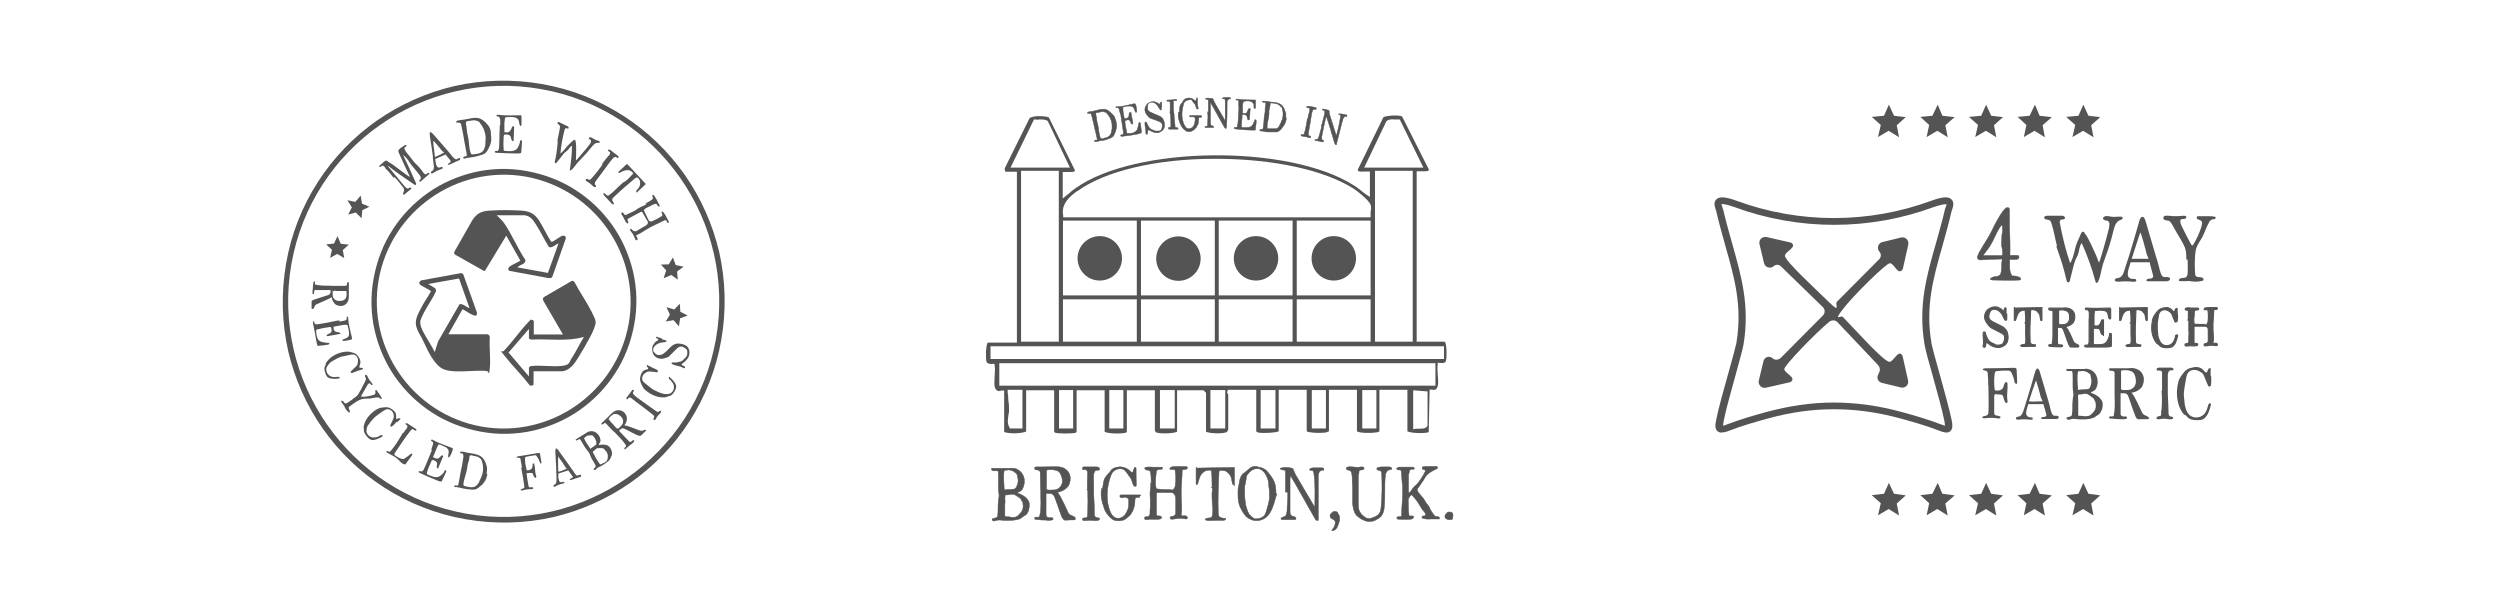 <svg viewBox="0 0 1080 264.2" version="1.1" xmlns="http://www.w3.org/2000/svg" id="Capa_1">
  
  <defs>
    <style>
      .st0, .st1, .st2 {
        fill: #545454;
      }

      .st1 {
        stroke-width: .2px;
      }

      .st1, .st2 {
        stroke: #545454;
        stroke-miterlimit: 10;
      }

      .st2 {
        stroke-width: .5px;
      }
    </style>
  </defs>
  <g>
    <path d="M612,147.8v-73.8h2.4c1,0,2.4,0,2.8-.3v-.6l-11.5-22.8c-1.8-.8-7.4-.3-8.1.4l-11,22.5v.6c.4.4,1.8.4,2.8.3h2.4v11l-1.5-1c-.9-.6-1.8-1.3-2.5-1.9-1-.8-1.9-1.5-2.9-2.1-28.1-17.9-94.6-17.2-120.4,1.3-.9.6-1.9,1.4-2.6,2.1-.4.4-.8.6-1.3,1l-1.5,1.3v-11.5h2.4c1,0,2.4,0,2.8-.3v-.6l-11.2-22.7c-.9-.4-4.2-.8-6.7-.3-1.1.3-1.5.5-1.6.6l-10.8,21.8.3,1.4h5v73.8h-12.6c-.8.9-1,6.8-.5,8.3.3.9,1.8,1,2.5.9h.9c0-.1.1.8.1.8.3,1.3,0,2.8,0,4.4-.1,2.3-.4,4.9.6,5.9s1.3.6,2.4.4h1.1c0-.1,0,17.9,0,17.9.6.3,2.3.6,4.5.6s4.7-.5,5-.8v-17.8h12.1v18c.1,0,.1.1.3.3,1.1.5,8.1.5,9.1,0,0,0,.1-.3.3-.4v-17.9h12.1v17.9c.9.8,7.6,1.1,9.5.3,0,0,.1-.3.1-.4v-17.8h12.1v17.4c.1.3.5.6.6.8,1,.6,7.3.6,9-.3v-17.9h11.4l1.1,1.1v16.8c1.4.8,7.6,1,9.1.1,0-.3.5-.8.5-1.1v-15.1c-.5-.5-.5-1-.4-1.4l.3-.6h12.2v18c.3.3.6.4,1.1.5,1.9.3,7.6.1,8.6-.6v-17.9h12.1v17.9c.6.6,4.8.9,7.8.6.5,0,1.5-.4,1.8-.6v-17.9h12.1v17.9c.9.8,5.9.9,8.2.5,1,0,1.4-.4,1.5-.5v-17.9h12.1v17.9c1,.8,7.3,1.1,9.2.4l.4-18.4h1c.9.3,1.5.1,1.9-.3,1-1,.9-3.8.6-6.1,0-1.6-.3-3.2,0-4.3v-.9c0,0,1,.1,1,.1.8,0,2.4.3,2.6-1.1.4-1.8.3-7.3-.6-8.1h-13,1v.2ZM589.3,72.5l9.6-20.1h0c.9-.9,2.3-.9,3.5-.8h2.3c0,0,10.2,20.8,10.2,20.8h-25.7,0ZM610.3,73.8v73.8h-16.3v-73.8h16.3ZM465.4,82.6c11.9-8.7,34.1-14,59.4-14h.4c24.8,0,47.2,4.9,59.7,13,.9.5,6.4,4.7,7.2,6.9.3.9.3,1.8,0,2.8v2.6c0,0-132.8,0-132.8,0v-.8c-1.1-5.3,3.5-8.7,6.1-10.6h-.1ZM560.2,127.6v-32.3h31.9v32.3s-31.9,0-31.9,0ZM592.1,129.3v18.3h-31.9v-18.3h31.9ZM526.5,127.6v-32.3h31.9v32.3s-31.9,0-31.9,0ZM558.4,129.3v18.3h-31.9v-18.3h31.9ZM492.9,127.6v-32.3h31.9v32.3h-31.9ZM524.8,129.3v18.3h-31.9v-18.3h31.9ZM459.2,127.6v-32.3h31.9v32.3s-31.9,0-31.9,0ZM491.1,129.3v18.3h-31.9v-18.3h31.9ZM436.5,72.5l10.2-20.9h.8c.4.3.9,0,1.5,0,1.3,0,2.6,0,3.5.6h.1c0,0,9.6,20.2,9.6,20.2h-25.7ZM457.4,73.8v73.8h-16.3v-73.8h16.3ZM441.8,185.1h-5.5l-.3-.6c-.9-1.6-.6-3.4-.4-4.8,0-.6.3-1.3.3-1.9,0-1.6,0-3.3-.3-4.9,0-1.1-.1-2.3-.3-3.5v-1h6.4v16.6h0ZM463.6,185.1h-6.1v-16.6h6.1v16.6ZM485.3,185.1h-6.1v-16.6h6.1v16.6ZM507.5,185.1h-6.4v-16.6h6.4v16.6ZM529.3,185.1h-6.4v-16.6h6.4v16.6ZM551,185.1h-6.4v-16.6h6.4v16.6ZM572.8,185.1h-6.1v-16.6h6.1v16.6ZM594.6,185.1h-6.1v-16.6h6.1v16.6ZM616.7,183.8c-.5,1.5-2.5,1.4-4,1.4h-1.1l-1.1.3v-16.9l6.2.5v14.8c0,0,0,.1,0,.1h0v-.2ZM620.1,166.6h-188.4v-9.7h188.4v9.7ZM623.8,155.1h-195.9v-5.5h195.9v5.5Z" class="st0"></path>
    <path d="M576.2,102c-5.3,0-9.6,4.3-9.6,9.6s4.3,9.6,9.6,9.6,9.6-4.3,9.6-9.6-4.3-9.6-9.6-9.6Z" class="st0"></path>
    <circle r="9.6" cy="111.6" cx="475.1" class="st0"></circle>
    <circle transform="translate(283.4 581.3) rotate(-76.7)" r="9.6" cy="111.6" cx="508.9" class="st0"></circle>
    <path d="M542.6,102c-5.3,0-9.6,4.3-9.6,9.6s4.3,9.6,9.6,9.6,9.6-4.3,9.6-9.6-4.3-9.6-9.6-9.6Z" class="st0"></path>
    <g>
      <path d="M482.1,52.3c.3,1.1.4,2.3.1,3.4-.1.6-.4,1.3-.6,1.8-.3.8-.6,1.5-1.4,1.9-.3,0-.6.4-.9.4-1,.4-2,.8-3.2.9-.8,0-1.6.3-2.4.5-.1,0-.4,0-.5,0s-.4,0-.4-.3c0-.3.3-.4.5-.4s.5,0,.6,0c.3-.3.1-.5,0-.8-.4-2-.5-2.3-1-4.2l-.5-2.4c-.3-1-.5-2-.8-3.2,0-.4-.3-.9-.6-.9h-.8c-.3,0-.5,0-.4-.4,0,0,0,0,.1,0,.3-.3.8-.3,1.1-.4.9,0,1.8-.3,2.6-.5,1.5-.4,3-.8,4.4-.3.9.4,1.6,1,2.4,1.8.3.4.6.6.9,1,.4.6.5,1.3.6,2h-.1l.3.2ZM478.2,48.9c-.1,0-.4-.4-.6-.4s-.9-.3-1-.3c-1,0-1.4.3-2.4.4-.3,0-.6,0-.8.4v.6c.3.9.3,1.9.5,2.9,0,.3.3.9.3,1.1.5,1.9.4,3.9,1.1,5.8,0,.3.3.5.4.5h.4c.4,0,.8,0,1.1-.3.8,0,1.5-.4,2.1-.9.4-.4.6-.9.8-1.4.1-.5.1-1.1.3-1.6v-1.4c0-2-.9-4-2.3-5.4,0,0,.1,0,.1,0Z" class="st1"></path>
      <path d="M484,49.3c-.1-.5-.3-1.1-.4-1.6,0-.3-.1-.5-.3-.8-.1-.3-.4-.4-.6-.4h-.6v-.4h.5c2.6,0,4.8-.8,7.4-1.3h.3c.1,0,.1.3.3.4.3.9.4,1.9.5,2.8,0,.3,0,.5-.3.5s-.4,0-.4-.4c-.1-.4-.3-.6-.4-1,0-.3-.3-.5-.5-.8-.4-.4-.8-.4-1.3-.5-.9,0-1.9,0-2.8.4,0,0-.3,0-.3,0v.3c0,.6,0,1.3.1,1.9.1.9.4,1.9.5,2.8h0c0,.3,0,0,.1,0,.5,0,1.1,0,1.5-.4.3-.3.4-.5.4-.9s.1-.5.1-.8,0-.4.3-.5c0,0,.4,0,.5,0h0c0,0,.8,4.5.8,4.5,0,0,0,.4-.1.5h-.3c-.6-.3-.5-1.1-1-1.6-.4-.4-1-.3-1.5,0-.3,0-.4,0-.5.3v.5c.1,1.5.5,3,.8,4.5v.3c0,0,.4,0,.5,0h1c1,0,2.1-.4,2.8-1.3.3-.4.4-.9.5-1.3,0-.4.3-.8.3-1.3v-.5c0,0,.3-.3.4-.3.3,0,.3.3.4.5.1,1.1.3,2.3.4,3.4v.4s-.1,0-.3.3c-.4,0-.9.3-1.3.4-2.3.4-4.5.8-6.8,1-.3,0-.5,0-.6-.3,0,0,.1-.3.3-.4h.5c.4,0,.4-.8.4-1.1-.3-2.4-.8-4.8-1.1-7.3v-.9l-.2.2Z" class="st1"></path>
      <path d="M501.6,45.6c0,.5,0,1,.1,1.4v.5h-.4s-.3-.3-.3-.4c-.5-.8-.9-1.5-1.5-2.1s-1.5-1-2.4-.8c-.3,0-.5,0-.8.4-.4.3-.5.8-.5,1.3s-.1.9,0,1.4c.1.4.5.8.9,1s.8.4,1.3.6l2.1.9c.6.3,1.3.5,1.8,1,.3.3.5.5.6.8.5,1,.8,2.1.5,3.3-.3,1.3-1.5,2.1-2.6,2.4-1.3.3-2.5-.3-3.7-1-.3,0-.5-.4-.8,0,0,0,0,0-.1.3v.9c0,.3-.3.6-.5.5-.3,0-.3-.5-.3-.9.1-1.4-.5-2.6-.4-4,0,0,0-.3.1-.4h.4s.1.3.3.4c.3.6.5,1.1.9,1.8.4.5.8.9,1.3,1.1s1.1.4,1.6.6h.8c.3,0,.4,0,.6,0,.5,0,.9-.3,1.1-.6.3-.5.4-1.1.4-1.6s0-.6-.1-.9c-.3-.6-.9-.9-1.5-1.1-1-.4-1.9-.8-2.9-1.1-.4,0-.6-.3-1-.5-.3,0-.5-.4-.6-.6-.5-.5-.9-1-1.1-1.5-.5-1-.4-2.3.3-3.2.3-.4.6-.8,1-1,.6-.4,1.3-.6,1.9-.6s.9,0,1.4.4c.4,0,.8.3,1,.5.1,0,.4.4.5.3h0c0-.3.1-.5.3-.6,0,0,0-.3.1-.4,0,0,.3,0,.4,0v2.3h-.1v-.6Z" class="st1"></path>
      <path d="M505.5,48.6c0-1.3,0-2.5,0-3.8v-.6c0,0-.3-.4-.5-.5h-.9c0,0,0-.4.1-.5.1,0,.4,0,.5,0,1,0,1.9,0,2.9-.3h.6c0,0,.3.3,0,.5,0,.3-.5,0-.8,0s-.4.3-.5.4v3.2l.3,2.6c0,1.5.3,3,.4,4.5v.6c0,0,.3.4.5.4s.6,0,.8.3v.4s-.3,0-.4,0h-1.5c-.5,0-1,0-1.5,0h-.5c-.1,0-.3-.3-.3-.4,0-.3.3-.4.5-.4s.5,0,.6-.3v-1.5c0-1.5,0-3.2-.4-4.7v-.4h0v.3Z" class="st1"></path>
      <path d="M509.5,48.1c0-1,0-2.1.6-3,.4-.5.8-1,1.1-1.5,0-.3.3-.4.5-.6,0,0,.4-.3.5-.4,1.3-.5,2.9-.3,3.9.8,0,0,.5.4.6,0v-.3c0-.3.3-.5.3-.8,0,0,0,0,0,0h.3v.4c0,1.3,0,2.6.3,4v.4c0,0-.4,0-.5,0-.4-.4-.4-.9-.6-1.4,0-.5-.5-.9-.8-1.3-.3-.3-.4-.5-.6-.8,0-.3-.3-.4-.5-.5,0,0-.3,0-.5,0-.9,0-1.9.3-2.4,1s-.4.8-.5,1.3c-.8,2.8-.9,5.9.4,8.6.3.6.8,1.3,1.3,1.5.6.3,1.4,0,2-.3.5-.4.9-1,1.1-1.6s.3-1.4.3-2,0-.9-.5-1.1c-.3,0-.6,0-.9,0-.3,0-.5,0-.8,0-.3,0-.3-.5,0-.6h.3c1.5,0,2.6,0,4.2,0,.3,0,.5,0,.5.4s0,.4-.4.4h-.6c-.3,0-.3.5-.3.8,0,.9,0,1.9-.5,2.6-.3.4-.4.8-.5.9-.3.4-1,1-1.3,1.3-.3,0-.5.3-.8.4-.9.3-1.9.3-2.6-.3s-.6-.5-.9-.8c-.6-.6-1-1.4-1.4-2.3-.5-1.3-.9-2.5-.8-3.8,0,0,0-.5,0-.8l.3-.3h0Z" class="st1"></path>
      <path d="M522,48.6c0-1.6,0-3.3,0-5v-.4c-.3-.4-.8,0-1.1-.4,0,0-.3-.3,0-.3h0c.9-.3,1.8,0,2.5,0,0,0,.3,0,.4,0,0,0,0,.3.3.4.3.8.6,1.5,1,2.1l4.2,7.2c0-2.8,0-5.7,0-8.6,0-.4,0-.8-.5-.9h-.4s-.3,0-.3-.3h0c.3-.3.6-.3,1-.3h1.9c.3,0,.5,0,.6.3v.3h-.4c-.4,0-.6.3-.8.5s-.3.6-.3,1v1.5c0,3.2,0,6.2-.3,9.3v.4c0,0-.4,0-.5,0s-.3-.3-.4-.5l-1.9-3.4c-.4-.6-.8-1.4-1.1-2-.5-.9-1-1.6-1.4-2.5-.3-.5-.5-.9-.8-1.4l-.8-1.4c0,.3,0,.6,0,1v7.8c0,.5,0,1,.5,1.3.3,0,.5,0,.6.3.3,0,.4.4.3.5,0,0-.3,0-.4,0h-3.3c0,0,0-.4,0-.5,0,0,.4,0,.6,0,.3,0,.5-.4.5-.6v-.9c0-1.4.3-2.8,0-4.2v-.6h0l.3.2Z" class="st1"></path>
      <path d="M535.1,46.2v-2.5c0-.3-.4-.5-.6-.5s-.5,0-.5,0,0-.4,0-.4h.5c2.6.4,4.9.3,7.6.4h.3s0,.3,0,.4c0,.9,0,1.9,0,2.8,0,.3,0,.4-.3.5-.3,0-.3-.3-.4-.4,0-.4,0-.8,0-1s0-.6-.3-.9c-.3-.4-.6-.6-1.1-.8-.8-.3-1.9-.3-2.9,0h-.3s0,0,0,.3c-.3.6-.3,1.3-.3,1.9,0,1,0,1.9,0,2.9h0c0,0,0,0,0,0,.5,0,1.1.3,1.5,0,.3,0,.4-.4.6-.8,0-.3.3-.5.4-.8,0,0,0-.4.3-.4h.5c0,0-.3,4.5-.3,4.5,0,0,0,.4-.3.4h-.3c-.5-.4-.3-1.3-.6-1.8-.4-.4-.9-.5-1.5-.5h-.5s0,.3,0,.5c0,1.5-.3,3-.3,4.5v.3c0,0,.3.3.5.3.4,0,.8,0,1,0,1,0,2.1,0,2.9-.6.4-.4.5-.8.8-1.1,0-.4.4-.8.5-1.1v-.5c0,0,.3-.3.4,0,.3,0,.3.4.3.6,0,1.1-.3,2.3-.4,3.4v.4s-.3,0-.3,0h-1.4c-2.3,0-4.5-.3-6.9-.5-.3,0-.5,0-.5-.4s.3-.3.4-.3h.5c.4,0,.5-.6.6-1,.3-2.4.3-4.9.5-7.3v-.5h0Z" class="st1"></path>
      <path d="M555.7,50.8c0,1.1-.4,2.3-1,3.3-.4.5-.8,1-1.1,1.5-.5.6-1.1,1.1-1.9,1.4h-1c-1.1,0-2.1,0-3.3,0-.8,0-1.6-.4-2.4-.4h-.5c0,0-.3-.3-.3-.4,0-.3.4-.3.5-.3h.6c.3,0,.3-.5.4-.8.3-2,.3-2.3.4-4.3l.4-2.4c0-1,0-2.1.3-3.2,0-.4,0-.9-.3-1-.3,0-.5,0-.8,0-.3,0-.5-.4-.3-.5h0c.4,0,.8,0,1.1,0,.9,0,1.8.3,2.6.4,1.5,0,3.2.3,4.3,1.1.8.6,1.3,1.5,1.6,2.4,0,.4.4.8.5,1.3,0,.6,0,1.4,0,2h0l.2.2ZM553.3,46.2c0-.3-.3-.5-.4-.6,0,0-.8-.5-.9-.6-.9-.4-1.4-.3-2.4-.5-.3,0-.6,0-.9,0,0,0,0,.4,0,.6,0,1-.4,1.9-.5,2.9v1.1c0,2-.9,3.9-.8,5.9,0,.3,0,.5.3.6h.4c.4,0,.8,0,1.1,0,.8,0,1.6,0,2.3,0,.5-.3.9-.6,1.1-1.1s.5-1,.8-1.5c0-.5.4-.9.5-1.3.6-1.9.5-4-.4-5.9v.3h0Z" class="st1"></path>
      <path d="M565,51.5c0-1.3.5-2.4.8-3.7v-.6c0-.3,0-.5-.4-.6h-.5c0,0-.4,0-.4-.3s0-.4.3-.4h.5c.9,0,1.9.4,2.8.5.3,0,.4,0,.5.3,0,0,0,.4,0,.5s-.5,0-.8,0-.5,0-.6.3-.3.4-.3.6c-.3.8-.4,1.6-.5,2.4l-.4,2.6c-.3,1.5-.5,3-.8,4.5v.6c0,.3,0,.4.4.5.3,0,.6,0,.6.4,0,0,0,.3,0,.4h-.4c-.5,0-1-.3-1.5-.4s-1,0-1.5-.3h-.5c0,0-.3-.3-.3-.4,0-.3.4-.4.6-.3.3,0,.5,0,.8,0,0,0,0,0,0-.3,0-.4.3-.9.4-1.3.4-1.5.6-3,.9-4.7v-.4h.3v.2Z" class="st1"></path>
      <path d="M571.2,53.4c.3-1.6.9-3.3,1.1-4.9v-.4c0-.4-.8-.4-1-.6,0,0,0-.3,0-.4h0c.9,0,1.6.3,2.5.5,0,0,.3,0,.4.3,0,0,0,.3,0,.5,0,.8.4,1.5.6,2.4l2.5,7.9c.8-2.8,1.4-5.5,1.8-8.3,0-.4,0-.8-.3-.9,0,0-.3,0-.4,0,0,0-.3,0,0-.3h1.1l1.9.4c.3,0,.5,0,.5.4,0,0,0,.3,0,.3h-.4c-.4,0-.6,0-.9.4-.3.3-.4.5-.5.9,0,.5-.3.9-.4,1.4-.8,3-1.5,6.1-2.3,9.1,0,0,0,.3,0,.4h-.5c0,0,0-.4-.3-.5l-1.1-3.7c-.3-.8-.5-1.5-.6-2.1-.3-.9-.6-1.9-.9-2.8,0-.5-.3-1-.5-1.5l-.5-1.5c-.3.3-.4.6-.4,1-.6,2.5-1.1,5-1.6,7.6,0,.5,0,1,0,1.3.3,0,.5.3.6.4.3,0,.4.5,0,.6h-.4c-1-.3-2-.4-2.9-.6,0,0-.3,0-.3,0s0-.4.3-.5h.6c.3,0,.5-.3.6-.5s.3-.5.3-.8c.4-1.4.8-2.6,1.1-4v-1l.2-.3Z" class="st1"></path>
    </g>
    <g>
      <path d="M444.4,220.4c-.3.6-.5,1.3-1,1.8s-.9.5-1.3.9c-.4.3-.8.6-1.3.9s-1,.4-1.6.5c-1.9.4-3.8.4-5.7.3-1-.1-2-.3-2.9,0-.4,0-.9.3-1.3.3s-.9-.6-.6-1l1.5-.4c.1,0,.4,0,.5-.3.3-.1.3-.4.3-.6.3-2.1,0-4.3.3-6.4,0-.8.3-1.5.3-2.3s-.4-2.4-.3-3.5v-4.4c0-.9,0-1.6-.1-2.4,0-.1,0-.3-.3-.4s-.3,0-.4,0h-1.1c-.3,0-.6,0-.9-.3s-.3-.6,0-.8h9.6c1.6.3,3,1.4,3.8,2.9s.8,3.3.3,4.9c-.3.6-.5,1.3-1,1.8-.5.4-1.3.6-1.8,1.1,1.4.4,2.8,1.1,3.9,2.1.4.4.6.8.9,1.1.8,1.4.5,3.2,0,4.5l.3-.4h0ZM433.8,211.2c0,.3.3.4.5.4,1.1-.3,2.4,0,3.5-.3.3,0,.5,0,.8-.3.4-.3.5-.5.6-.9.1-.3.3-.6.4-1,.3-.9.3-2,0-2.9,0-.5-.1-1-.4-1.5,0-.3-.8-.5-1-.8-.3-.4-.5-.4-.9-.5-.8-.4-1.6-.5-2.4-.3-.3,0-1.1,0-1.1.3-.4,1.8-.1,5,0,7.7h0ZM441.4,216.5c0-.4-.3-.6-.4-.9-.1-.3-.4-.4-.5-.5-.3-.3-.5-.4-.9-.6-.5-.4-.9-.6-1.4-.9-.3,0-.6-.1-1-.1-.9,0-1.9.4-2.6.3-.3,0-.4,0-.4.3-.1.8-.1,1.6,0,2.5,0,.3,0,.9-.1,1.1v4.9c0,.3,0,.5.3.6h.4c.8,0,1.6.1,2.4.3.8,0,1.6,0,2.3-.5.4-.3.6-.5.9-.9.5-.5,1-1,1.3-1.8.5-1.1.3-2.5,0-3.8h-.3Z" class="st1"></path>
      <path d="M464.6,224.3c0,.1-.4.3-.5.3-1.1,0-2.3,0-3.4.1h-.8c-.6-.3-1-.9-1.3-1.6-1.1-2.9-2-5.9-3.2-8.8h0c-.3-.6-1-1.1-1.8-1.1h-1.4c-.5,0-.1,0-.3,0v9.1c0,.3,0,.5.3.8.1.4.6.5,1,.5h1.1c.4,0,.9.5.5.9,0,0-.1,0-.3.1-.9.3-1.8.3-2.5.1-1.5,0-2.9-.1-4.4-.3-.3,0-.5,0-.6-.3,0-.3,0-.5.1-.6.6-.4,1.5.4,2-.5,0-.1,0-.3.1-.4.8-3.5.3-7.2.4-10.7,0-.3-.1-.6-.1-.9-.1-2.1,0-4.3-.1-6.4,0-.5,0-1-.5-1.3s-.5-.3-.9-.3-.8,0-1-.4c-.1-.1-.1-.4,0-.6s.4-.3.6-.3c2.5,0,5,0,7.7-.1,1.4,0,2.8,0,4,.5,1.4.6,2.5,1.8,2.9,3.3.4,1.4.1,3.4-.8,4.7-1,1.3-2.5,2.1-4.2,2.5h-.5c.6.6,1,1.4,1.4,2,1,1.9,2,3.9,2.9,5.9.3.8.6,1.5,1.3,1.9.6.5,1.6.5,2.1,1.1.1.1.3.4.1.5l-.3.3h.4ZM452.6,211.7h1.6c1,0,1.9,0,2.8-.5s1.5-1.4,1.8-2.3c.3-1,.1-2.4-.3-3.3-.3-.8-.6-1.5-1.3-2-.4-.3-.9-.4-1.4-.5-1.1-.3-2.4-.3-3.7,0h0v6.7c-.1.5-.1,1,0,1.4,0,0,0,.3.1.3h.3v.3h.1Z" class="st1"></path>
      <path d="M469.7,211.3c0-2.1,0-4.3.1-6.4v-1.1c-.1-.4-.4-.8-.8-.9h-.8c-.3,0-.5,0-.6-.3s0-.6.3-.8.6-.1.9-.1h4.9c.4,0,.6,0,1,.3.3.1.4.5.3.9-.3.4-.9.1-1.3.3-.4,0-.8.4-.9.6-.1.4-.3.8-.3,1.1-.1,1.4-.1,2.8,0,4.2v4.7c.1,2.6.3,5.3.3,7.9s0,.8.1,1.1c.1.4.4.6.8.8.4.1,1,0,1.3.4,0,.3,0,.5-.3.6-.1.1-.4.3-.6.3-.9.1-1.8,0-2.5-.1-.9,0-1.8,0-2.6.1h-.9c-.3,0-.5-.4-.5-.6,0-.4.5-.6,1-.6s1,0,1.1-.5c0-.1.1-.4.1-.5,0-.8.1-1.5.1-2.1.1-2.6.1-5.4,0-8.1v-.6l-.3-.4v-.2Z" class="st1"></path>
      <path d="M476.3,211.1c.3-1.8.3-3.7,1.3-5,.6-.9,1.4-1.6,2.1-2.5.3-.4.5-.8.9-1,.3-.3.6-.4,1-.5,2.3-.9,5-.3,6.7,1.5.3.3.8.6,1.1.4,0,0,.1-.3.1-.4.1-.5.4-.9.5-1.4,0,0,.1-.3.3-.3s.4,0,.5.3v.5c0,2.3,0,4.5.1,6.8,0,.3,0,.5-.3.6s-.5,0-.8-.3c-.5-.6-.6-1.5-.9-2.3s-.8-1.5-1.3-2.1c-.4-.5-.6-1-1-1.4-.3-.4-.5-.6-.9-1-.3-.1-.5-.3-.9-.4-1.6-.4-3.4.4-4.3,1.6-.4.6-.6,1.3-.9,2-1.5,4.8-1.9,10.1,0,14.8.5,1.1,1.1,2.1,2.1,2.6s2.4.4,3.4-.4c1-.6,1.5-1.8,2-2.8.5-1.1.5-2.4.5-3.5s0-1.6-.8-1.9c-.4-.3-1-.3-1.4-.1-.4.1-.9.3-1.3,0s-.5-.9,0-1.1h7.4c2.4,0,.9.1.9.6s-.3.5-.6.5-.9,0-1.1.1c-.4.3-.4.8-.4,1.3,0,1.6-.4,3.2-1,4.5-.4.8-.8,1.3-.9,1.5-.4.5-1.8,1.6-2.3,2-.4.3-.8.4-1.3.5-1.5.4-3.2.3-4.4-.6-.6-.4-1-.9-1.5-1.4-1-1.1-1.8-2.5-2.1-3.9-.8-2.1-1.3-4.4-1.1-6.7,0-.3.3-.9.3-1.3h0l.3.2Z" class="st1"></path>
      <path d="M497.3,208.8c0-1.6,0-3.3-.3-4.8,0-.3,0-.4-.3-.5-.1-.3-.5-.4-.9-.4s-.6,0-1-.3c-.1-.1-.3-.4-.3-.5,0-.3.3-.3.4-.4,1-.3,2-.1,3-.1h3.9c.3,0,.5.3.4.5,0,.3-.1.4-.3.4-.3.1-.6.1-1,.1s-.6,0-1,.3-.4.8-.4,1.1c-.1,1.3-.3,2.5-.3,3.8s0,2,.3,2.9c0,.1,0,.3.1.3h.3c2,.3,3.9.3,5.9.3s.8,0,1-.1c.6-.3.8-1,.9-1.6.3-2,.3-4,0-6.1v-.5c-.3-.3-.6-.4-1-.4h-1c-.3,0-.4-.3-.3-.5,0,0,.3-.4.6-.5.6-.3,1.6-.3,2.6-.3h3.8c.3,0,.5.3.6.5,0,.5-.5.8-1,.8s-1,0-1.3.3v.5c0,2.5-.3,5-.4,7.6v3.2c0,2.6.5,5.2,0,7.8v.5s0,0,.3.1c.5.1,1,0,1.5,0s1.1.6.8,1.1c0,.3-.4.3-.6.3-1.6-.3-3.3-.4-4.9,0-.4,0-.8.1-1.1.1s-.6,0-.8-.3c0-.3,0-.5,0-.6.4-.4,1-.3,1.5-.5s.8-.6.9-1.1c0-.5,0-1,0-1.5v-4.8c0-.9-.3-1.9-1-2.4s-1-.3-1.4-.3h-5.3c-.3,0-.5.1-.6.4v9.2c.3.6.9.5,1.4.5s1,.4.8.9c0,0-.1.1-.3.3-1.8.6-3.5,0-5.3.3-.5,0-1,.3-1.4,0-.3,0-.4-.4-.4-.6,0-.4.5-.6.9-.6s.8,0,1-.3c.4-.3.5-.8.5-1.3,0-.8,0-1.5.1-2.3,0-1.4.1-2.6,0-4,0-.6-.1-1.4-.1-2,0-1.3.3-2.5.3-3.8s-.1-.6-.1-.9v.4-.2Z" class="st1"></path>
      <path d="M523.6,210.4c0-2.4,0-4.8-.3-7.1h0c0-.1,0-.1-.3-.1-1.1-.3-2.5.1-3.4,1-1.3,1.1-1.6,2.9-2.1,4.5,0,.3,0,.4-.3.5,0,.1-.4.3-.5,0v-6.4c0-2,0-.5.3-.6h.5l15.8-.3c0,2.3,0,4.5,0,6.8s0,.6-.3.8c-.4,0-.5-.4-.6-.6,0-.5-.3-1.1-.3-1.6s-.3-1-.4-1.4c0-.3-.4-.5-.5-.9-.4-.5-.9-1-1.4-1.3-.4-.3-.9-.4-1.3-.4-.6-.1-1.5-.3-1.9.4,0,.3,0,.5,0,.6-.3,5.8-.5,11.5-.3,17.3,0,.5,0,1,.3,1.4.5.8,1.6.8,2.5.9h.3c.3.1,0,.5,0,.6-.3.1-.5.3-.8.3-2,0-4.2,0-6.2.1-.6,0-1.5,0-1.8-.6.5-.5,1.4-.5,2.1-.6,0,0,.4,0,.5-.1.3-.1.4-.5.5-.9.3-1.6.3-3.4,0-5,0-1.9-.3-3.9,0-5.8v-1.1l-.4-.3h.3Z" class="st1"></path>
      <path d="M551.5,213.2c0,.4,0,.9-.3,1.3-.4,1.3-.6,2.5-1.1,3.7-.6,2-1.6,4-3.3,5.4-1.4,1-3,1.5-4.8,1.3-1.6-.3-3.3-1.1-4.3-2.5-.4-.5-.6-1-1-1.5-.6-1.1-1.3-2.3-1.5-3.5-.4-1.4-.4-2.9-.4-4.4s0-2,.3-3c.4-1.9.4-3.7,1.6-5,0-.3.9-.8,1.1-.9,1.3-1,2.4-2.5,4-2.6.6,0,1.3,0,2,.3.9.1,1.6.4,2.4.8,1,.6,1.6,1.5,2.4,2.5.8,1,1.5,2.1,2,3.4.4,1,.5,2.1.6,3.3,0,.6,0,1.3,0,1.9h0l.2-.5ZM548.1,209.7c0-1.5-.4-3-1.1-4.3-.6-1.3-1.8-2.6-3.2-2.9h-1c-1.5,0-2.9,1.1-3.8,2.4-.3.3-.4.6-.5.9-.3.6,0,1.3-.3,1.9,0,.9-.4,1.6-.5,2.5,0,.6,0,1.3,0,1.9,0,1.6,0,3.3.3,4.8,0,1.1.4,2.3.8,3.4.3.8.5,1.4,1,2,.4.5,1,1,1.5,1.4.3.1.4.3.6.4.4.1.6,0,1,0,1.3,0,2.5-.5,3.3-1.4.5-.6.6-1.3.9-2,.5-1.8,1.1-3.7,1.3-5.5,0-1.8,0-3.5-.3-5.3h0v-.2Z" class="st1"></path>
      <path d="M555.3,212.6c0-2.9,0-5.7,0-8.6,0-.3,0-.5,0-.6-.4-.5-1.3-.3-1.9-.6-.3,0-.4-.4-.3-.5,0,0,0-.1.3-.1,1.4-.5,2.9-.3,4.4,0,.3,0,.5,0,.6.3.3.1.3.4.4.6.5,1.3,1.1,2.5,1.9,3.7l7.3,12.4c0-4.9.3-9.7-.4-14.6,0-.6-.3-1.3-.9-1.4h-.6c-.3,0-.4-.3-.4-.4,0,0,0-.1.3-.3.5-.4,1.1-.4,1.6-.4h3.3c.4,0,1,0,1,.5s0,.4,0,.5c-.3.1-.4,0-.6,0-.5,0-1.1.4-1.4.9-.3.5-.4,1.1-.4,1.6v2.5c0,5.3,0,10.6,0,16,0,.3,0,.5,0,.6-.3.3-.6.3-.9,0-.3-.1-.4-.5-.6-.8l-3.3-5.8c-.6-1.1-1.3-2.3-1.9-3.4-.9-1.4-1.6-2.9-2.5-4.4-.4-.8-.9-1.6-1.4-2.4l-1.3-2.3c-.3.5-.3,1.1-.3,1.8,0,4.4,0,9,0,13.4,0,.8,0,1.8.9,2.1.4.3.9.1,1.1.4.4.1.8.6.5.9,0,.3-.4.3-.6.3h-5.2c0,0-.4,0-.5-.1-.3-.3,0-.6.3-.9.3-.1.6-.1,1-.3.5-.1.8-.6.9-1,0-.5.3-1,.3-1.4,0-2.4.4-4.8.3-7.2,0-.3,0-.8,0-1h-.6Z" class="st1"></path>
      <path d="M578.6,224.9c0,.5-.3,1-.4,1.5-.3.6-.4,1.4-.9,1.9-.4.5-1.1,1-1.8,1s0,0,0,0,0-.4,0-.5c.5-.5.9-1.1,1.1-1.8s.5-1.4,0-2c0-.1-.3-.4-.4-.5-.6-.3-1.4-.5-1.6-1.3,0-.3,0-.5,0-.8,0,0,0-.3.3-.4.4-.5.9-1,1.5-1.1.6,0,1.4.1,1.6.8,0,.1,0,.4.3.5,0,.3.3.5.4.9,0,.5,0,1,0,1.6h0v.2Z" class="st1"></path>
      <path d="M584.3,209.7c-.3-1.6,0-3.3-.3-4.8,0-.6-.3-1.3-.8-1.6-.4-.3-.8-.1-1.1-.3-.4,0-.6-.5-.5-.9,0,0,.3-.1.4-.3,1.8-.5,3.5.3,5.3,0,.5,0,1.1-.3,1.6,0,.3,0,.4.3.4.4,0,.5-.5.8-.9.8s-1,0-1.3.5v.3c0,.8-.3,1.4-.3,2.1s0,1,0,1.5v2c0,2.6,0,5.3,0,7.9,0,1.1,0,2.3.4,3.3s1.1,1.8,1.9,2.4c.5.4,1,.8,1.5.9.9.3,1.6,0,2.5-.3,1.1-.4,2.4-1,2.9-2,.4-.6.5-1.5.6-2.3.5-4.8.5-9.7.3-14.5,0-.5,0-1.1-.6-1.4s-.6-.1-1-.3c-.4,0-.6-.5-.5-.8,0-.1.3-.3.4-.3.8-.3,1.5-.3,2.3-.3h2.3c.5,0,1.3,0,1.4.6v.3c0,.3-.4.3-.6.3-.8,0-1.4.5-1.8,1.3,0,.3-.3.6-.3,1-.5,4.5,0,9.2-.5,13.7,0,1.4-.4,2.9-1.3,4-.6.8-1.6,1.3-2.5,1.8-.5.3-1.1.5-1.6.5-1.8.4-3.7-.4-5.2-1.4-.6-.4-1.1-.9-1.6-1.4-1.1-1.5-1.4-3.5-1.5-5.4,0-2,0-4,0-6.1s0-.6,0-.9l.3-.6v.3Z" class="st1"></path>
      <path d="M621.9,224.2h-3.8c-1.1.1-2.3.1-3.4-.3,0,0-.3,0-.4-.3,0-.1,0-.4,0-.4,0-.3.5-.3.6-.3.4,0,.6,0,.9-.4v-.5c0-.4-.4-.6-.6-1-1.5-1.6-2.3-3.8-3.8-5.5-.3-.4-.9-1.1-1.3-1.5-.3-.4-.8,0-1,.4,0,.1-.3.3-.3.4-.5.8-.5,1.5-.4,2.4,0,1.8,0,3.5.3,5.3v.4h.3c.4,0,.9-.1,1.3,0,.3,0,.4.3.4.5s-.3.5-.4.6c-.6.4-1.5.4-2.4.4-1.3,0-2.6,0-3.9-.1-.3,0-.5-.3-.6-.5,0-.4.4-.6.8-.6s1,.1,1.3-.4v-.5c0-3.8.6-7.6.4-11.4v-1.1c-.3-1.8-.3-3.7-.5-5.4,0-.5,0-1.3-.6-1.4h-.8c-.3,0-.6-.3-.6-.5s0-.3.3-.4c.3-.3.5-.3.9-.3h5.5c.4,0,.9.1.9.5s0,.3-.3.4c-.3.1-.6,0-.9,0s-.8.4-1,.9c0,.4,0,.9-.3,1.3v4.9c0,.9,0,1.8,0,2.6s0,.4.3.4c.9-.5,1.3-1.8,2.1-2.5.3-.3.6-.5.9-.8.4-.3.6-.6.9-1,1.1-1.4,2.1-3,3-4.8v-.4c0-.5-1-.3-1.3-.8,0-.3,0-.5,0-.6.4-.4.8-.4,1.3-.4h4.9c0,0,.3,0,.4.3v.4c0,.3-.4.4-.6.4-.8.4-1.4.8-2,1.1-.6.4-1.3.8-1.8,1.3-1,1-1.5,2.4-2.4,3.5-.6.8-1,1.6-1.6,2.3-.3.3-.4.8-.3,1.1.3.6.4.9.9,1.4.4.5.8.9,1.1,1.3,1,1,1.4,2.3,2.3,3.3.3.3.4.5.6.8.3.3.4.6.5,1,.4.9,1,1.6,1.5,2.4.4.5.6,1,1.3,1s.8,0,1.1.3c0,0,0,.1.3.3,0,.1,0,.4-.3.5h.4-.1Z" class="st1"></path>
      <path d="M627.6,223.9c0,.3-.4.6-.8.6-.4.1-.8,0-1.1,0s-.6-.3-1-.4c-.3-.3-.5-.5-.5-.9s0-.6.3-.9c.4-.4.6-1,1.1-1.1h1.1c.5,0,.9.5,1,1.1,0,.5,0,1-.3,1.5h.2Z" class="st1"></path>
    </g>
  </g>
  <g>
    <g>
      <g>
        <g>
          <path d="M872.9,120.5s0,.2,0,.3c-.2.2-.5.2-.8.2-3.5.2-7,0-10.4,0-.6,0-1.2,0-1.9-.2,0-.8,1.2-1.2,2-1.3.9,0,1.8-.2,2.3-.9.3-.3.3-.8.4-1.2.3-1.6,0-3.2.4-4.8v-.7c-3,0-6.2.2-9.4.4-.9,0-1.5-.8-1.2-1.6,1.2-3.1,3.4-5.9,5-8.8,1.5-2.6,2.6-5.5,4.3-8.1.4-.8,2.4-3.9,3.3-4.1h.7c.5.2.5.8.5,1.3v6.8c.2,4.2.3,8.4.2,12.5h2.7c.5,0,1.1,0,1.2.5,0,.3,0,.6-.2.9-.5.4-1.1.4-1.7.4h-2.1v1.2c0,1.9-.2,3.9.8,5.5,0,0,0,.3.3.4.2,0,.4,0,.6,0,1,0,1.9.3,2.7.7,0,0,.3.2.3.5h.1ZM865.1,110.5c0-1.3,0-2.6-.3-3.8-.4-1.5,0-3,0-4.5,0-.4,0-1.2.2-1.5.2-1.1,0-2.3,0-3.4-.5,0-.8.5-1.1.9-1.6,2.5-2.6,5.5-4.2,8-.8,1.3-1.8,2.5-2.7,3.7,0,0-.2.3,0,.5,0,0,.3.2.5,0h8-.3Z" class="st1"></path>
          <path d="M888.6,106.2c-.8-3.1-1.3-6.3-2.3-9.5-.2-.6-.4-1.3-1-1.6-.4-.2-.9-.2-1.3-.3-.5,0-.9-.4-.9-.9s.8-.7,1.4-.7h6.2c.3,0,.7,0,1,.3.3.2.5.6.3.9-.3.6-1.2.2-1.8.6-.5.3-.4,1-.3,1.6,1.1,5.8,2.5,11.5,4.4,17.1,1.8-2.8,1.8-6.4,3.2-9.4.5-1.1.9-2.1,1.4-3.2.2-.4.4-1,.9-1s.5.2.7.5c1.2,1.5,2.1,3.4,2.9,5.1,1.2,2.5,2.4,5.1,3.3,7.7.4-.6.6-1.3.8-2,.4-1.3.8-2.7,1.2-4,.8-3,1.7-5.9,2.4-8.9,0-.6.2-1.2.2-1.8s-.5-1.2-1.1-1.4c-.3,0-.7,0-1-.2s-.7-.3-.7-.7,0-.4.2-.5c.8-.9,2.2-.5,3.3-.3s2.3,0,3.4,0c.3,0,.6,0,1,0,.3,0,.6.3.6.6,0,.5-.6.7-1.1.9-1,.3-1.7,1.2-2.1,2.1-.4.9-.7,1.9-.9,2.9-.9,3.6-1.9,7.1-3.2,10.5-.5,1.5-1.1,2.9-1.5,4.5-.6,2.2-.8,4.5-1.8,6.5,0,.3-.4.6-.7.6s-.4-.4-.5-.7c-1.5-5.7-3.5-11.1-5.9-16.5-1.1,1.4-1,3.3-1.6,4.9-.2.7-.7,1.3-1,2.1-.4.9-.6,1.8-.9,2.7l-1.6,6.4c0,.4-.3.9-.7.9s-.7-.5-.8-1c-1-4.6-2.4-9-4-13.4l-.4-1.2h.3Z" class="st0"></path>
          <path d="M936.8,121.3c-.3.2-.8.2-1.2.2h-7.7c-.2,0-.5,0-.6-.2s0-.5.3-.7c.8-.4,2,0,2.4-.8s0-.9,0-1.3c-.4-1.5-.8-3-1.2-4.5,0-.2,0-.5-.2-.7h-8.2l-.9,3.1c-.2.7-.3,1.3-.3,2.1s.3,1.4,1,1.7c.4.3,1,.3,1.6.3s.8,0,1,.3,0,.8-.4.9c-.3,0-.7,0-1.1,0-2-.2-4.1-.2-6.1,0-.6,0-1.5,0-1.6-.6,0-.4.3-.7.6-.9.4,0,.8,0,1.2-.2,1.3-.4,1.9-1.8,2.3-3.1.6-1.8,1.1-3.6,1.7-5.3l.4-1.2c1.5-4.7,2.8-9.5,4.2-14.3.2-.9.5-1.8,1.2-2.4,0,0,.2,0,.3,0,.2,0,.4,0,.6.2.5.6.7,1.3.9,2,1.5,5.1,3,10.2,4.5,15.3.4,1.3.8,2.5,1.1,3.8.3,1.1.5,2.2.9,3.2.3.7.7,1.4,1.4,1.5h1.4c.4,0,1,.2,1.2.6,0,.4-.2.8-.6,1h-.1ZM928.2,111.8l-.2-.5c-.2-.5-.4-.9-.6-1.4-.2-.6-.3-1.3-.5-2-.6-2.5-1.4-5-2.2-7.5-.3.6-.5,1.2-.7,1.8-.4,1.3-.9,2.7-1.3,4-.6,1.9-1.2,3.7-1.8,5.6,1.7,0,3.4,0,5.1,0,.7,0,1.5,0,2.3,0h0Z" class="st0"></path>
          <path d="M944.5,112.2c0-1.7,0-3.4-.5-4.9-.6-1.6-1.4-3-2.3-4.5-1.2-2-2.3-3.9-3.4-5.9-.4-.7-.9-1.4-1.6-1.6-.4,0-.8,0-1.2-.2-.4,0-.8-.3-.9-.7-.2-.5.2-1,.7-1.2.5,0,1,0,1.5,0,2.2.3,4.4.2,6.6,0,.4,0,1,0,1.1.5s-.5.9-1.1.9-1.2,0-1.5.5v.7c0,.9.6,1.8,1,2.7,1.2,2.4,2.3,4.7,3.6,7,.2.3.4.6.7.5,0,0,0,0,.2-.2,1.5-2.4,2.7-5,3.6-7.8,0-.5.3-1,.3-1.5s-.2-1.1-.7-1.3c-.4-.2-.8-.3-1.2-.5s-.6-.8-.3-1.1.4-.2.7-.2h4.3c1.1,0,2.2,0,3.1.4,0,.4-.2.8-.6.9-.3,0-.8,0-1.1.2-.6.2-1.1.8-1.3,1.4-1.2,2-1.8,4.3-2.9,6.3-.9,1.6-2.1,3.2-2.6,4.9-.2.9-.3,1.8-.4,2.7-.2,2.7-.2,5.3,0,8,0,.3,0,.7.2.9.7,1.1,2.8.2,3.4,1.3,0,.2,0,.6,0,.7,0,0-.3,0-.4.2-1,.2-2,.4-3,.4s-1.9-.2-2.8-.3c-1.3,0-2.7.2-4,0,0,0-.3,0-.4,0v-.4c0-.6.8-.8,1.3-.9s1.2,0,1.7-.3c.7-.5.8-1.5.8-2.4,0-1.5,0-3,0-4.5,0-.2-.2-.7-.2-1l-.3.3Z" class="st0"></path>
        </g>
        <g>
          <g>
            <path d="M858.9,166.5c0-1.6,0-3.3-.2-4.9,0-.3,0-.7-.2-1-.4-.5-1.1-.5-1.7-.7,0,0-.2-.1-.2-.2,0-.2,0-.3.2-.4.3-.2.8-.2,1.2-.2,4,0,8-.1,12-.2.4,0,.8,0,1,.3.2.2.2.5.2.7,0,1.7.2,3.2.2,4.9s0,.9-.5.9-.5-.2-.6-.5c-.2-1.5-.6-2.6-1.2-3.9-.2-.3-.3-.6-.5-.8-.4-.4-1-.4-1.5-.4-1.4,0-2.8,0-4.2.2-.3,0-.6,0-.8.2-.3.2-.3.6-.4.9-.3,2.3-.3,4.6,0,6.9,0,.2.2.4.4.4h1.4c.6-.1,1.2-.4,1.6-.8.5-.7.5-1.6.9-2.3.2-.3.5-.7.9-.5.2,0,.2.3.3.4.3,2.5-.4,4.8,0,7.3,0,.3.2.7,0,1s-.2.3-.4.3c-.3,0-.4-.1-.5-.3-.6-.8-.6-1.7-1-2.6,0-.2-.2-.4-.3-.5-.2-.1-.3-.2-.5-.2-.8-.1-1.5-.1-2.3-.2-.2,0-.3,0-.5.1,0,.1,0,.3-.2.5,0,2.4,0,4.8,0,7.2,0,.4,0,.9.4,1.2.2.1.4.2.6.2.4,0,.8.2,1.2.3.2,0,.4,0,.5.3,0,.2,0,.4-.2.5-.3.3-.8.2-1.2.1-1.8-.3-3.7-.2-5.5,0-.4,0-1,0-.9-.4,0-.1,0-.3.3-.4.7-.3,1.7-.2,2.1-.9,0-.2.2-.6.2-.8.2-3.6,0-7.3,0-10.9v-1,.2Z" class="st0"></path>
            <path d="M889.2,180.8c-.3.2-.6.2-.9.2h-6c-.2,0-.4,0-.5-.2s0-.4.2-.5c.6-.3,1.5,0,1.9-.6s0-.7,0-1c-.3-1.2-.6-2.3-1-3.5,0-.2,0-.4-.2-.6h-6.5l-.7,2.4c0,.5-.3,1.1-.2,1.6,0,.5.3,1.1.8,1.4.3.2.8.3,1.2.3s.6,0,.8.3,0,.6-.3.7c-.3.1-.6,0-.9,0-1.6-.2-3.2-.2-4.8,0-.5,0-1.2,0-1.2-.5s.2-.6.5-.7c.3-.1.6-.1.9-.2,1-.3,1.5-1.4,1.8-2.4.5-1.4.9-2.8,1.3-4.2l.3-.9c1.2-3.7,2.2-7.4,3.3-11.2.2-.7.4-1.4.9-1.9,0,0,0-.1.2-.1.2,0,.3,0,.5.2.4.5.6,1,.7,1.6,1.2,4,2.4,8,3.5,11.9.3,1,.6,2,.8,3,.2.9.4,1.7.7,2.5.2.5.6,1.1,1.1,1.2h1.1c.3,0,.8.2.9.5,0,.3-.2.6-.5.8h.3ZM882.4,173.3l-.2-.4c-.2-.4-.3-.7-.5-1.1-.2-.5-.3-1-.4-1.5-.5-2-1.1-3.9-1.7-5.9-.3.5-.4.9-.6,1.4-.3,1.1-.7,2.1-1.1,3.2-.5,1.5-.9,2.9-1.4,4.4,1.3.1,2.6.1,4,0,.6,0,1.2-.1,1.8,0h.1Z" class="st0"></path>
            <path d="M907.9,177.1c-.2.6-.5,1.2-.9,1.7-.4.3-.8.5-1.2.8s-.8.6-1.2.8c-.5.2-1,.3-1.5.5-1.8.3-3.6.4-5.5.2-1-.1-2-.3-2.9,0-.4.1-.9.3-1.3.2-.5,0-.8-.6-.6-1,.5-.1,1-.2,1.5-.4,0,0,.3,0,.5-.2s.2-.5.3-.7c.3-2.1,0-4.1.3-6.2,0-.7.2-1.5.3-2.2,0-1.1-.3-2.3-.3-3.4v-4.3c0-.8,0-1.6-.2-2.3,0-.1,0-.3-.2-.3h-1.4c-.3,0-.6,0-.8-.2s-.3-.6,0-.7h7.6c.5-.1,1-.2,1.5,0,1.6.2,3,1.4,3.7,2.8.7,1.5.8,3.2.3,4.7-.2.6-.5,1.2-1,1.7-.6.5-1.3.6-1.7,1.1,1.4.4,2.7,1.1,3.8,2.1.3.3.6.7.9,1.1.8,1.4.5,3,0,4.5v-.3ZM897.6,168.1c0,.2.2.4.5.3,1.1-.3,2.3-.1,3.5-.3.3,0,.5,0,.8-.2s.5-.6.6-.9c0-.3.3-.6.3-.9.2-.9.3-1.9,0-2.8,0-.5-.2-1-.3-1.5,0-.3-.8-.5-.9-.7-.2-.3-.5-.3-.9-.5-.8-.3-1.6-.5-2.4-.2-.3,0-1.1-.1-1.1.2-.4,1.7-.2,4.8,0,7.4h0ZM904.9,173.2c0-.3-.2-.6-.4-.9,0-.2-.3-.3-.5-.5-.3-.2-.5-.4-.8-.6-.4-.3-.9-.7-1.4-.9-.3-.1-.6-.2-.9-.2-.9,0-1.8.4-2.7.3-.2,0-.3,0-.4.2-.2.8,0,1.6,0,2.4s0,.8,0,1.1c0,1.6,0,3.2,0,4.8s0,.5.3.7h.4c.8,0,1.5.2,2.3.2s1.5,0,2.2-.5c.3-.2.6-.5.9-.8.5-.5.9-1,1.2-1.6.5-1.2.3-2.4,0-3.6h0Z" class="st0"></path>
            <path d="M928.2,180.9c0,.2-.3.2-.5.2h-3.3c-.3.1-.5.1-.8,0-.6-.2-1-.9-1.2-1.6-1.2-2.8-2-5.8-3.1-8.6h0c-.3-.6-1-1.1-1.7-1h-1.5v8.8c0,.3,0,.5.2.7.2.3.6.5.9.5h1.1c.4,0,.8.5.5.8,0,0,0,.1-.2.2-.8.3-1.7.2-2.5.2-1.5,0-2.9-.2-4.4-.3-.2,0-.5,0-.6-.2,0-.2,0-.4.2-.6.6-.4,1.4.3,1.9-.5,0-.2,0-.3,0-.4.7-3.5.2-6.9.3-10.4,0-.2,0-.7,0-.9,0-2.1,0-4.2,0-6.2,0-.5,0-1-.4-1.2-.2-.2-.6-.2-.9-.2s-.8,0-1-.3c0-.2-.2-.4,0-.6,0-.2.4-.2.6-.2h7.5c1.3-.2,2.7-.2,3.9.4,1.4.5,2.4,1.7,2.8,3.2.4,1.4,0,3.3-.7,4.5-1,1.3-2.5,2.1-4.1,2.4h-.5c.6.5,1,1.2,1.4,1.9,1,1.9,2,3.8,2.8,5.7.3.7.6,1.5,1.2,1.9.7.5,1.6.6,2.1,1.2.2.1.3.4.2.5h-.1ZM916.6,168.5h1.6c.9,0,1.9,0,2.7-.5.9-.5,1.5-1.3,1.7-2.3.3-.9,0-2.3-.2-3.2-.3-.8-.6-1.5-1.3-1.9-.4-.3-.8-.4-1.3-.5-1.2-.3-2.4-.2-3.5,0h0v3.2c0,1,0,2.3,0,3.3,0,.5,0,.9,0,1.4,0,.1,0,.2.2.3h.3v.2Z" class="st0"></path>
            <path d="M934,168.8v-.5c0-2.1,0-4.1,0-6.2v-1.2c0-.4-.4-.7-.8-.8h-.8c-.3,0-.5,0-.7-.3s0-.6.3-.8.6-.2.9-.2h4.8c.3,0,.6,0,.9.2.3.2.5.6.3.8-.3.3-.8.1-1.2.2-.4,0-.7.3-.9.7-.2.3-.2.7-.3,1.1,0,1.4,0,2.7,0,4.1v4.5c.2,2.6.2,5.1.3,7.7,0,.7,0,1.5.8,1.8.4.2,1,0,1.2.4,0,.2,0,.5-.2.6-.2.2-.4.2-.6.2-.8.1-1.7,0-2.5-.2-.9,0-1.7,0-2.6.2h-.8c-.3,0-.5-.3-.5-.6s.5-.6.9-.7c.4,0,.9,0,1.1-.5,0-.2,0-.3,0-.5,0-.7,0-1.4.2-2.1.2-2.6.2-5.3,0-7.9v-.2.2Z" class="st0"></path>
            <path d="M955.2,162.3c0,1.1.2,2.3,0,3.4,0,.3,0,.7-.2,1s-.6.4-.9.2c-.2-.1-.2-.3-.3-.5l-1.5-3.6c-.2-.4-.3-.8-.5-1.1-.3-.4-.6-.7-1-.9-.9-.6-1.9-1-2.9-1s-2.1.4-2.7,1.3c-.5.6-.6,1.5-.8,2.3l-.7,4.1c0,.5-.2,1-.2,1.5-.2,1.5,0,3,.2,4.5,0,1.1.3,2.1.6,3.2.3,1,.9,2,1.7,2.7,1.7,1.4,4.4,1.2,6-.3,1.1-1,1.5-2.5,1.9-3.9,0-.3.2-.6.4-.8s.6-.3.8,0c0,.2,0,.4,0,.6-.3,1.2-.7,2.5-1.2,3.6-.5.9-1.1,1.8-2,2.4-.8.5-1.8.5-2.7.5-1.6,0-3.3-.2-4.3-1.4-.2-.3-.4-.5-.7-.7l-.6-.3c-.2-.2-.4-.4-.6-.6-2.4-3.3-3-7.8-2.3-11.9.2-1,.4-2,.8-2.9.4-.7.8-1.4,1.3-2,.6-.8,1.1-1.5,1.9-2,.8-.6,1.8-.8,2.8-1,.8-.2,1.6-.2,2.4,0,1,.2,1.8.9,2.4,1.7.2.2.5.5.8.5.5,0,.5-.7.7-1.1.2-.3.3-.5.6-.7.2-.1.5-.2.6,0v3.3h.1Z" class="st0"></path>
          </g>
          <g>
            <path d="M866.9,135.8v1.9c0,.2,0,.5-.2.6,0,.1-.4,0-.5,0s-.2-.3-.3-.5c-.5-1-.9-2.1-1.7-2.9-.7-.8-1.8-1.4-2.9-1.3-.3,0-.7.1-1,.3-.5.3-.7.9-.9,1.5s-.3,1.1-.2,1.7c0,.6.5,1.1.9,1.4.4.4,1,.7,1.5.9l2.6,1.3c.8.4,1.6.8,2.1,1.5.2.3.6.7.7,1,.5,1.4.7,2.9.2,4.3-.5,1.5-2.1,2.5-3.8,2.6-1.6,0-3.2-.6-4.4-1.7-.3-.2-.6-.5-.9-.3,0,0-.2.1-.2.3,0,.3,0,.7-.2,1.1,0,.3-.4.7-.7.5-.4-.2-.3-.7-.2-1.1.4-1.6-.3-3.4,0-5.1,0-.2,0-.3.2-.4.2,0,.4,0,.5.1s.2.3.2.5c.2.8.5,1.6.9,2.3.3.6.8,1.2,1.4,1.6.6.4,1.4.6,2,1s.6.2,1,.2h.8c.6-.2,1.1-.2,1.5-.7.4-.6.6-1.3.7-2v-1.1c-.2-.8-1-1.2-1.7-1.6l-3.5-1.8c-.4-.2-.8-.4-1.1-.7s-.5-.6-.8-.9c-.5-.7-1-1.3-1.3-2.1-.5-1.3-.2-2.9.7-4,.4-.5.9-.8,1.5-1.1.8-.4,1.6-.6,2.5-.5.6,0,1.1.3,1.6.6.4.2.9.4,1.1.8,0,.2.4.5.6.4h0c0-.3.2-.5.3-.8,0-.2,0-.4.2-.5s.4-.2.5,0c0,.1,0,.3,0,.4,0,.5,0,1.1,0,1.7v.7h.1Z" class="st2"></path>
            <path d="M875.1,139.4c0-1.8,0-3.5-.2-5.2h0q0-.2,0-.2c-.9-.1-1.8.1-2.5.7-.9.8-1.2,2.1-1.6,3.3,0,.1,0,.3-.2.4,0,.1-.3.1-.4,0v-4.8c0-1.5,0-.3,0-.5h.3l11.6-.2c0,1.7,0,3.4,0,5.1,0,.2,0,.5-.2.5s-.4-.3-.4-.5c0-.4,0-.8-.2-1.2,0-.4,0-.7-.3-1.1,0-.2-.3-.4-.4-.6-.3-.4-.6-.8-1-1-.3-.1-.6-.2-1-.3-.5-.1-1.1-.2-1.4.3v.5c-.2,4.2-.4,8.4-.2,12.7,0,.3,0,.7.2,1,.4.6,1.2.6,1.9.7h.2c0,.1,0,.4,0,.5s-.3.1-.5.1c-1.5,0-3.1,0-4.6.1-.5,0-1.1,0-1.3-.4.4-.4,1-.4,1.6-.5,0,0,.2,0,.3-.1.2-.1.3-.4.3-.7.2-1.2,0-2.5,0-3.7s0-2.9,0-4.3v-.8l-.2.2Z" class="st2"></path>
            <path d="M898.1,149.7c0,.1-.2.2-.4.2h-3.1c-.5-.2-.7-.7-.9-1.2-.9-2.1-1.5-4.4-2.4-6.5h0c-.2-.5-.7-.8-1.3-.8h-1.2v6.7c0,.2,0,.4.2.5,0,.3.5.4.7.4h.9c.3,0,.6.4.4.6,0,0,0,0-.2.1-.6.2-1.3.1-1.9.1-1.1,0-2.2-.1-3.3-.2-.2,0-.4,0-.5-.2,0-.1,0-.3,0-.4.4-.3,1.1.2,1.5-.4v-.3c.5-2.6.2-5.3.3-7.9v-.7c0-1.6,0-3.2,0-4.7,0-.3,0-.7-.3-.9-.2-.1-.4-.1-.7-.1s-.6,0-.8-.3c0-.1,0-.3,0-.5,0-.1.3-.1.4-.1h5.7c1-.1,2-.1,2.9.3,1,.4,1.9,1.3,2.1,2.4.3,1.1,0,2.5-.5,3.4-.7,1-1.9,1.6-3.1,1.8h-.4c.4.4.7.9,1.1,1.5.8,1.4,1.5,2.9,2.1,4.4.2.5.5,1.1.9,1.4.5.4,1.2.4,1.6.9,0,.1.2.3,0,.4h.1ZM889.4,140.3h1.2c.7,0,1.5,0,2.1-.4.7-.3,1.1-1,1.3-1.7s0-1.7,0-2.4c-.2-.6-.5-1.1-1-1.4-.3-.2-.6-.3-1-.4-.9-.2-1.8-.2-2.7,0h0v5.9s0,.2,0,.2h.2v.2Z" class="st2"></path>
            <path d="M902.6,137.6c0-.7,0-1.4,0-2.1,0-.3,0-.7-.2-1.1,0-.3-.4-.6-.8-.6s-.6,0-.7-.2c0-.2,0-.5.2-.5.2-.1.4,0,.6,0,3.3.3,6.2,0,9.5,0h.4c0,0,.2.3.2.5,0,1.2,0,2.4,0,3.6,0,.3,0,.6-.3.6s-.4-.3-.5-.5c0-.4-.2-.9-.3-1.3,0-.4-.2-.7-.4-1.1-.3-.5-.9-.7-1.5-.8-1-.2-2.4-.1-3.6,0,0,0-.3,0-.4.1,0,0,0,.2,0,.3-.2.8-.2,1.6-.2,2.4v3.9h.2c.7,0,1.4.2,1.9-.2.3-.2.5-.6.7-.9,0-.3.3-.6.4-.9,0-.2,0-.4.3-.6.2-.1.5-.1.6,0v5.8c0,1.8,0,.5-.3.5h-.3c-.7-.5-.5-1.6-1-2.2-.4-.5-1.2-.5-1.9-.5s-.5,0-.7.2c0,.1-.2.4-.2.6v6c0,.2.4.3.6.3h1.3c1.3.1,2.8,0,3.7-1,.4-.4.7-1,.9-1.5s.4-1,.5-1.5c0-.2,0-.4,0-.6,0-.2.3-.3.5-.3.3,0,.3.4.3.7,0,1.4,0,2.9,0,4.3,0,.2,0,.4,0,.5,0,.1-.2.2-.4.2-.5.1-1.1.2-1.7.2h-8.7c-.3,0-.7,0-.7-.4s.3-.4.5-.4h.7c.5-.1.6-.8.7-1.3,0-3.1,0-6.2,0-9.3v-.7l.4-.2Z" class="st2"></path>
            <path d="M920.6,139.4c0-1.8,0-3.5-.2-5.2h0q0-.2,0-.2c-.9-.1-1.8.1-2.5.7-.9.8-1.2,2.1-1.6,3.3,0,.1,0,.3-.2.4,0,.1-.3.1-.4,0v-4.8c0-1.5,0-.3,0-.5h.3l11.6-.2c0,1.7,0,3.4,0,5.1,0,.2,0,.5-.2.5s-.4-.3-.4-.5c0-.4,0-.8-.2-1.2,0-.4,0-.7-.3-1.1,0-.2-.3-.4-.4-.6-.3-.4-.6-.8-1-1-.3-.1-.6-.2-1-.3-.5-.1-1.1-.2-1.4.3v.5c-.2,4.2-.4,8.4-.2,12.7,0,.3,0,.7.2,1,.4.6,1.2.6,1.9.7h.2c0,.1,0,.4,0,.5s-.3.1-.5.1c-1.5,0-3.1,0-4.6.1-.5,0-1.1,0-1.3-.4.4-.4,1-.4,1.6-.5,0,0,.2,0,.3-.1.2-.1.3-.4.3-.7.2-1.2,0-2.5,0-3.7s0-2.9,0-4.3v-.8l-.2.2Z" class="st2"></path>
            <path d="M940.6,135.6c0,.9.2,1.7,0,2.6,0,.3,0,.5-.2.7s-.5.3-.7.2c0,0-.2-.2-.2-.3l-1.1-2.7c0-.3-.2-.6-.4-.8-.2-.3-.5-.5-.7-.7-.7-.5-1.4-.8-2.2-.8s-1.6.3-2.1,1c-.4.5-.5,1.1-.6,1.7l-.5,3.1c0,.4,0,.8,0,1.1,0,1.1,0,2.3.2,3.4,0,.8.2,1.6.5,2.4.3.8.7,1.5,1.3,2.1,1.3,1.1,3.4.9,4.5-.2.8-.8,1.2-1.9,1.4-3,0-.2,0-.5.3-.6,0-.2.5-.2.6,0v.4c-.2.9-.5,1.9-.9,2.8-.3.7-.8,1.4-1.5,1.8-.6.3-1.4.4-2.1.4-1.2,0-2.5-.1-3.3-1-.2-.2-.3-.4-.5-.5l-.4-.2c-.2-.1-.3-.3-.5-.5-1.9-2.5-2.3-5.9-1.7-9,0-.7.3-1.5.6-2.2.3-.5.6-1,1-1.5.4-.6.9-1.1,1.4-1.5.6-.5,1.4-.6,2.1-.8.6-.1,1.2-.2,1.8,0,.7.2,1.4.7,1.9,1.3,0,.2.3.4.6.3.3,0,.4-.5.5-.8,0-.2.3-.4.4-.5,0,0,.4-.1.4,0v2.6-.3Z" class="st2"></path>
            <path d="M945.4,138.2c0-1.2,0-2.4,0-3.5,0-.2,0-.3,0-.4,0-.2-.4-.2-.6-.3-.3,0-.5,0-.7-.2,0,0-.2-.2,0-.4,0-.2.2-.2.3-.3.7-.2,1.5-.1,2.3,0h2.8c.2,0,.4.2.3.4,0,.1,0,.2-.2.3-.2.1-.5.1-.7.1s-.5,0-.7.2-.3.5-.3.8c0,.9,0,1.9-.2,2.8,0,.7,0,1.5.2,2.2,0,0,0,.1,0,.2h.2c1.5.1,2.9.1,4.4.1s.5,0,.8-.1c.4-.2.5-.7.6-1.2.2-1.5.2-3,0-4.5v-.3c0-.2-.4-.3-.7-.3h-.8c0,0-.3-.1-.2-.3,0,0,0-.3.4-.4.5-.2,1.2-.2,2-.2h2.9c.2,0,.4.1.4.3,0,.4-.4.5-.7.5s-.8,0-.9.2v.4l-.3,5.6v2.3c0,1.9.4,3.9,0,5.7v.4h.2c.3.1.7,0,1.1,0s.9.5.5.8c0,.2-.3.2-.5.2-1.2-.2-2.4-.3-3.6,0-.3,0-.6.1-.9.1s-.5,0-.6-.2c0-.2,0-.3,0-.5.3-.3.7-.2,1.1-.4.3-.1.6-.5.7-.8,0-.4,0-.7,0-1.1v-3.5c0-.7,0-1.4-.7-1.8-.3-.2-.7-.2-1.1-.2h-3.9c-.2,0-.4,0-.5.3v6.8c.2.5.7.3,1.1.4.3,0,.7.3.5.6,0,0,0,.1-.2.2-1.3.5-2.6,0-3.9.2-.4,0-.7.2-1.1,0-.2,0-.3-.3-.3-.5,0-.3.4-.4.7-.5.3,0,.5,0,.7-.1.3-.2.3-.6.3-1v-1.6c0-1,.2-2,0-3v-1.5c0-.9,0-1.9,0-2.8s0-.5,0-.7l-.4.5Z" class="st2"></path>
          </g>
        </g>
      </g>
      <path d="M743.7,186.9c-.6,0-1.2-.2-1.7-.6-1.3-1.1-1-3-.6-4.9.9-4.9,3.3-13.1,5.3-20.4,1.6-5.6,3-10.9,3.4-12.7,2.7-16-.8-28.2-4.8-42.3-1.3-4.7-2.7-9.6-3.9-14.8,0,0,0-.4-.2-.6-.4-1.2-1.1-3.2.3-4.5,1.3-1.3,3.9-1.1,8.6.6,27.2,10,57.1,10,84.3,0,4.7-1.7,7.3-1.9,8.6-.6,1.4,1.3.7,3.3.3,4.5,0,.2-.2.4-.2.6-1.2,5.2-2.6,10.1-3.9,14.8-4,14.1-7.5,26.3-4.8,42.3.3,1.8,1.8,7.1,3.4,12.8,2,7.3,4.3,15.5,5.3,20.3.4,1.9.6,3.9-.6,4.9-1.2,1-2.9.5-4.9-.3-5.4-2.1-11.1-3.7-16.5-5.2-9.9-2.7-19.3-4-28.7-4h-.3c-9.3,0-18.6,1.3-28.4,4-5.4,1.5-11.2,3.1-16.5,5.2-1.2.5-2.3.8-3.2.8h-.3ZM792.1,173.9c9.7,0,19.3,1.3,29.5,4.1,5.5,1.5,11.3,3.2,16.8,5.3.9.3,1.4.5,1.8.6,0-.3,0-.9-.2-1.9-.9-4.7-3.2-12.9-5.2-20.1-1.7-5.9-3.1-11.1-3.4-13.1-2.8-16.6.9-29.7,4.9-43.6,1.3-4.7,2.7-9.5,3.9-14.7,0-.3.2-.6.3-.9s.4-1,.4-1.4c-.4,0-1.8,0-5.4,1.2-27.8,10.3-58.5,10.3-86.4,0-3.6-1.3-5-1.3-5.4-1.2,0,.4.3,1,.4,1.4,0,.3.2.6.3.9,1.2,5.2,2.6,10,3.9,14.7,3.9,13.9,7.7,26.9,4.9,43.6-.3,2-1.8,7.1-3.4,13.1-2,7.2-4.3,15.4-5.2,20.1-.2,1-.2,1.5-.2,1.9.3,0,.9-.2,1.8-.6,5.5-2.1,11.3-3.8,16.8-5.3,10-2.7,19.6-4.1,29.1-4.1h.3-.3Z" class="st0"></path>
      <path d="M811.5,161.3h0c.9-1,.7-2.4,0-3.4l-17.7-18.7c-.9-1-2.4-1-3.4-.3-5.5,4.4-19.8,19.1-19.6,20.6.3,1.9,5.7,3.7,2.6,5.6l-10.6,2.4c-1.8.4-3.4-1.3-3-3.1l2-8.3c.4-1.9,2.6-2.6,4-1.3h0c1,.9,2.4.7,3.4-.1l18.3-18.4c1-1,1-2.6,0-3.6l-18.1-17.6c-.9-.9-2.3-1-3.3,0h0c-1.4,1.1-3.5.4-4-1.3l-2-8.3c-.4-1.9,1.1-3.4,3-3.1l10.6,2.4c3,1.9-2.3,3.7-2.6,5.6-.3,2.1,13.5,14.7,18.9,20s2.6,1,3.5,0l18.3-18.4c.9-.9,1-2.4,0-3.4h0c-1.1-1.4-.4-3.6,1.3-4l8.2-2c1.8-.4,3.4,1.1,3.1,3l-2.4,10.7c-2,3-3.5-2.3-5.5-2.6-1.4-.3-16.2,14.3-20.4,19.9-4.3,5.6-.7,2.4,0,3.3,5,5.1,18.1,19.9,20.3,19.4,1.8-.3,3.8-5.7,5.5-2.6l2.4,10.7c.4,1.9-1.3,3.4-3.1,3l-8.2-2c-1.8-.4-2.6-2.6-1.3-4h-.4,0Z" class="st0"></path>
    </g>
    <g>
      <polygon points="808.6 213.9 813.9 213.3 816 208.6 818.2 213.3 823.3 214 819.4 217.5 820.4 222.7 815.9 219.9 811.3 222.6 812.5 217.4 808.6 213.9" class="st0"></polygon>
      <polygon points="829.6 213.9 834.8 213.3 837.1 208.6 839.1 213.3 844.4 214 840.4 217.5 841.4 222.7 836.9 219.9 832.3 222.6 833.4 217.4 829.6 213.9" class="st0"></polygon>
      <polygon points="850.6 213.9 855.9 213.3 858 208.6 860.2 213.3 865.3 214 861.4 217.5 862.4 222.7 857.9 219.9 853.3 222.6 854.5 217.4 850.6 213.9" class="st0"></polygon>
      <polygon points="871.6 213.9 876.8 213.3 879.1 208.6 881.1 213.3 886.4 214 882.4 217.5 883.4 222.7 878.9 219.9 874.3 222.6 875.4 217.4 871.6 213.9" class="st0"></polygon>
      <polygon points="892.6 213.9 897.9 213.3 900 208.6 902.2 213.3 907.3 214 903.4 217.5 904.4 222.7 899.9 219.9 895.3 222.6 896.5 217.4 892.6 213.9" class="st0"></polygon>
    </g>
    <g>
      <polygon points="808.6 50.5 813.9 50 816 45.2 818.2 50 823.3 50.6 819.4 54.1 820.4 59.3 815.9 56.5 811.3 59.2 812.5 54 808.6 50.5" class="st0"></polygon>
      <polygon points="829.6 50.5 834.8 50 837.1 45.2 839.1 50 844.4 50.6 840.4 54.1 841.4 59.3 836.9 56.5 832.3 59.2 833.4 54 829.6 50.5" class="st0"></polygon>
      <polygon points="850.6 50.5 855.9 50 858 45.2 860.2 50 865.3 50.6 861.4 54.1 862.4 59.3 857.9 56.5 853.3 59.2 854.5 54 850.6 50.5" class="st0"></polygon>
      <polygon points="871.6 50.5 876.8 50 879.1 45.2 881.1 50 886.4 50.6 882.4 54.1 883.4 59.3 878.9 56.5 874.3 59.2 875.4 54 871.6 50.5" class="st0"></polygon>
      <polygon points="892.6 50.5 897.9 50 900 45.2 902.2 50 907.3 50.6 903.4 54.1 904.4 59.3 899.9 56.5 895.3 59.2 896.5 54 892.6 50.5" class="st0"></polygon>
    </g>
  </g>
  <g>
    <g>
      <g>
        <path d="M207.8,186.5c-7.6-1.4-14.8-4.1-21.2-8.3-6.2-4-11.5-9.1-15.8-15.2-4.3-6.1-7.2-12.9-8.9-20-1.7-7.4-1.9-15.1-.5-22.7s4.1-14.8,8.3-21.2c4-6.2,9.1-11.5,15.2-15.8,6.1-4.3,12.9-7.2,20-8.9,7.4-1.7,15.1-1.9,22.7-.5,7.6,1.4,14.8,4.1,21.2,8.3,6.2,4,11.5,9.1,15.8,15.2s7.2,12.9,8.9,20c1.7,7.4,1.9,15.1.5,22.7s-4.1,14.8-8.3,21.2c-4,6.2-9.1,11.5-15.2,15.8-6.1,4.3-12.9,7.2-20,8.9-7.4,1.7-15.1,1.9-22.7.5h0ZM227.1,76.3c-29.7-5.2-58.2,14.8-63.5,44.5-5.2,29.7,14.8,58.2,44.5,63.5,29.7,5.2,58.2-14.8,63.5-44.5,5.2-29.7-14.8-58.2-44.5-63.5h0Z" class="st0"></path>
        <path d="M201.1,224.3c-12.7-2.2-24.6-6.9-35.3-13.8-10.4-6.7-19.3-15.3-26.4-25.4s-12.1-21.5-14.9-33.4c-2.8-12.5-3.1-25.2-.9-37.9s6.9-24.6,13.8-35.3c6.7-10.4,15.3-19.3,25.4-26.4,10.2-7.1,21.5-12.1,33.4-14.9,12.5-2.8,25.2-3.1,37.9-.9,12.7,2.2,24.6,6.9,35.3,13.8,10.4,6.7,19.3,15.3,26.4,25.4,7.1,10.2,12.1,21.5,14.9,33.4,2.8,12.5,3.1,25.2.9,37.9-2.2,12.7-6.9,24.6-13.8,35.3-6.7,10.4-15.3,19.3-25.4,26.4-10.2,7.1-21.5,12.1-33.4,14.9-12.5,2.8-25.2,3.1-37.9.9h0ZM233.8,38.5c-50.6-8.9-99,25-107.9,75.5s25,99,75.5,107.9c50.6,8.9,99-25,107.9-75.5,8.9-50.6-25-99-75.5-107.9Z" class="st0"></path>
        <polygon points="150.1 86.5 153.5 87.2 155.8 84.5 156.4 88 159.6 89.3 156.5 90.8 156.2 94.3 153.7 91.8 150.4 92.7 152 89.6 150.1 86.5" class="st0"></polygon>
        <polygon points="140.9 105.6 144.3 105.2 145.8 102 147.2 105.3 150.7 105.7 148.1 108 148.7 111.5 145.7 109.7 142.6 111.4 143.4 107.9 140.9 105.6" class="st0"></polygon>
        <polygon points="297.1 136.3 293.8 137.5 293.3 141 291 138.3 287.6 138.9 289.4 135.9 287.9 132.7 291.3 133.7 293.7 131.2 293.9 134.7 297.1 136.3" class="st0"></polygon>
        <polygon points="295.3 115.2 292.5 117.3 292.8 120.8 290 118.8 286.7 120.2 287.8 116.8 285.5 114.3 288.9 114.2 290.7 111.2 291.9 114.5 295.3 115.2" class="st0"></polygon>
      </g>
      <g>
        <path d="M134.7,133.4c-.1,0-.1-.2-.1-.3v-2.9c.1-.4.6-.6,1.2-.8,2-.7,4.1-1.3,6.2-2h0c.4-.2.7-.6.8-1.2v-.9h0c0,0-.1,0-.1,0h-6.1c-.2,0-.3-.2-.5,0-.2,0-.3.4-.4.6v.8c0,.3-.3.5-.6.3v-.2c-.2-.5-.1-1.2,0-1.8,0-1,.2-2,.3-3,0,0,0-.3.2-.4.1,0,.3,0,.4,0,.3.4-.3,1,.3,1.4h.3c2.4.6,4.9.3,7.3.5h5c.3,0,.6,0,.9-.3.1,0,.1-.4.1-.6s0-.5.3-.7c.1,0,.3,0,.4,0s.1.2.1.4v5.2c0,.9,0,1.9-.4,2.7-.4.9-1.3,1.7-2.3,1.9s-2.3,0-3.1-.6c-.8-.7-1.4-1.8-1.6-2.9v-.3c-.4.4-.9.6-1.5.9-1.4.6-2.7,1.3-4.2,1.9s-1,.4-1.4.8-.4,1-.8,1.5c0,0-.2.2-.4,0h-.4.1ZM143.7,125.5v1.2c0,.6,0,1.4.3,1.9.3.6.8,1,1.6,1.3.6.2,1.6.1,2.2,0,.5-.1,1-.4,1.4-.8.2-.3.3-.6.4-.9.2-.8.2-1.7,0-2.5h-4.5c-.3-.2-.6-.2-.9,0h-.2v.2h-.2v-.3Z" class="st0"></path>
        <path d="M146.6,139c.6-.2,1.3-.3,1.9-.4.3,0,.6-.2.9-.3.3-.2.5-.5.4-.8,0-.2-.1-.5,0-.7.1-.1.4,0,.5,0,.1.2.1.4.1.6.2,3.1,1,5.7,1.7,8.7v.3c0,.1-.2.2-.4.3-1,.3-2.2.5-3.2.6-.2,0-.5,0-.6-.2,0-.2.2-.4.4-.5.4-.2.7-.3,1.2-.5.3-.1.6-.3.8-.5.4-.4.5-.9.5-1.5,0-.9-.3-2.2-.6-3.4,0-.1,0-.2-.2-.3,0,0-.2,0-.3-.1-.7,0-1.5,0-2.2.2-1.2.2-2.2.4-3.2.6h-.2v.2c0,.6,0,1.3.5,1.7.2.2.6.4.9.4s.6.1.9.2c.2,0,.4,0,.5.2.2.1.2.4,0,.5h-.2l-5.1.9c-.2,0-.5,0-.5-.1v-.2c.3-.7,1.4-.7,1.9-1.3.4-.5.3-1.2.1-1.8,0-.2,0-.4-.3-.5-.1-.1-.4,0-.5,0-1.8.2-3.6.6-5.2,1,0,0-.2,0-.3.1-.2.1-.2.4-.2.6,0,.4,0,.8.1,1.3.2,1.3.5,2.5,1.6,3.1.4.3,1,.4,1.6.5.5,0,.9.2,1.5.2h.6c.2,0,.4.2.3.4,0,.2-.3.3-.6.4-1.4.2-2.6.4-4,.5h-.4c-.1,0-.2-.2-.2-.3-.2-.5-.3-1-.4-1.6-.5-2.6-.9-5.3-1.5-8,0-.3,0-.6.2-.7.2,0,.4.2.4.3,0,.2,0,.4.1.6.2.4.8.4,1.3.4,2.8-.4,5.7-1,8.5-1.6h1.2l-.3.5Z" class="st0"></path>
        <path d="M154.7,160.1c-.7.3-1.5.7-2.2.9-.2,0-.4.2-.7.1-.2,0-.4-.3-.3-.5,0-.1.1-.2.2-.3l2-1.9c.2-.2.4-.4.5-.6.2-.2.3-.5.3-.9.2-.7.2-1.5,0-2.2-.3-.7-.8-1.3-1.6-1.5-.5-.1-1.2,0-1.7.1l-2.8.6c-.3,0-.7.1-1,.2-1,.3-2,.8-2.9,1.4-.6.3-1.4.7-2,1.3s-1,1.2-1.4,1.9c-.5,1.5.3,3.2,1.8,3.9.9.4,2,.3,3,.2h.6c.2,0,.3.3.2.5,0,0-.2.1-.3.2-.9.2-1.8.2-2.7.1-.7,0-1.5-.2-2.1-.6-.5-.4-.8-1-1-1.7-.4-1-.7-2.2-.2-3.1l.3-.6v-.4c0-.2.1-.4.2-.5,1.6-2.5,4.4-4,7.2-4.6.7-.1,1.4-.2,2.1-.2s1,.2,1.7.3c.6.2,1.3.3,1.8.7.6.4,1,.9,1.4,1.6.3.5.5,1,.6,1.6,0,.7-.1,1.4-.4,2,0,.2-.2.4,0,.6.2.3.6.2.9.2s.4,0,.5.2c.1,0,.2.3.1.4h-.1c-.5.2-.9.3-1.5.5-.1,0-.4.1-.6.2h.1,0Z" class="st0"></path>
        <path d="M152.6,172.2c.7-.5,1.6-1,2.1-1.8s.9-1.6,1.4-2.4c.5-1.2,1.2-2.2,1.7-3.4.2-.4.4-.8.2-1.3,0-.2-.2-.4-.3-.6,0-.2-.1-.4,0-.6.1-.2.5-.2.7,0s.3.4.4.6c.5,1.2,1.3,2.1,2,3,.1.2.2.5.1.6-.2.2-.6,0-.7-.2-.2-.3-.4-.6-.7-.5-.1,0-.2.1-.3.2-.4.3-.6.8-.9,1.3-.7,1.3-1.5,2.5-2.2,3.8,0,.2-.1.4,0,.5h.2c1.6,0,3.1-.2,4.7-.7.3,0,.5-.2.8-.3.2-.1.4-.4.4-.7s-.1-.4-.1-.7.1-.5.4-.5.2.1.3.2c.4.6.9,1.4,1.4,2,.3.5.7,1,.7,1.6-.1.1-.4.1-.5,0-.2-.1-.3-.3-.4-.4-.3-.2-.6-.2-1-.2-1.3,0-2.5.5-3.8.5s-2.1,0-3.1.3c-.5.1-.9.4-1.4.6-1.3.7-2.5,1.6-3.7,2.5-.1,0-.3.2-.3.4-.3.6.7,1.4.4,2,0,.1-.2.2-.3.2,0,0-.1,0-.2-.1-.4-.4-.8-.7-1.2-1.3-.3-.4-.4-.9-.7-1.4-.4-.6-.9-1.2-1.3-1.9v-.2s0-.1.2-.2c.3,0,.6.1.8.4.2.2.3.6.6.7.4.2.9,0,1.4-.4.7-.5,1.5-.9,2.1-1.5,0,0,.2-.3.4-.4l-.3.2h0Z" class="st0"></path>
        <path d="M171.4,182.1c-.5.6-1,1.3-1.7,1.8-.2.2-.4.3-.6.4-.2,0-.5-.1-.5-.3v-.3l1.2-2.5c0-.2.2-.5.3-.8v-.9c0-.7-.4-1.5-.9-2s-1.3-.8-2-.7c-.5,0-1,.4-1.6.7l-2.4,1.7c-.3.2-.6.4-.8.6-.8.6-1.5,1.5-2.2,2.3-.4.6-.9,1.2-1.4,1.9-.3.6-.5,1.5-.5,2.2.1,1.6,1.6,2.8,3.1,2.8s2-.4,2.9-.9c.2-.1.4-.2.6-.2s.4.2.4.4-.1.2-.2.3c-.7.5-1.6.8-2.5,1.2-.7.2-1.5.4-2.2.2-.6-.2-1.2-.6-1.7-1.2s-1.5-1.8-1.5-2.8v-.7c0-.1-.1-.3-.1-.4v-.6c.5-2.9,2.5-5.3,4.9-7,.6-.4,1.2-.7,1.9-1,.5-.2,1-.2,1.7-.3.6,0,1.3-.2,2,0,.7.1,1.3.5,1.9.9.4.3.9.7,1.3,1.3.3.6.4,1.4.3,2.1,0,.2,0,.4.1.6.3.2.6,0,.9-.2h.6c.2,0,.3.2.3.3h0c-.4.4-.7.8-1.2,1.2-.1,0-.3.3-.4.4v-.5Z" class="st0"></path>
        <path d="M174.2,187.1c.4-.6.9-1.3,1.4-1.9.2-.2.3-.5.4-.7,0-.3,0-.6-.2-.8s-.6-.3-.6-.6.2-.3.4-.3.3.1.5.2c1.2.7,2.3,1.5,3.4,2.2.2.1.5.4.4.6,0,.3-.5.3-.8.1-.2-.2-.4-.4-.8-.5-.4,0-.7.3-.9.6-2.5,3-4.5,6.4-6.7,9.5-.2.2-.3.5-.3.8s.2.4.4.5c.9.7,2,1.3,3.1,1.5h.4c.1,0,.3,0,.4-.2.9-.5,1.8-1.2,2.6-1.9.2-.2.4-.3.6-.2.2,0,.2.3.2.4,0,.2-.1.3-.2.4l-2.6,3.6s0,.1-.2.2h-.4c-1.2-.3-2-1.4-2.8-2.2-1.3-1.2-2.9-1.8-4.4-2.7-.2-.1-.4-.2-.5-.4,0-.2,0-.5.1-.5.3-.2.7.3,1,.4.3,0,.5-.2.7-.4,1.9-2.2,3.4-4.7,4.9-7.2,0-.2.2-.5.3-.6l.2.2h0Z" class="st0"></path>
        <path d="M186.3,194.3c.2-.6.4-1.3.6-1.9s.2-.6.2-.9-.1-.6-.4-.8c-.2-.1-.5-.2-.5-.4s.2-.4.3-.4c.2,0,.4,0,.6.2,2.7,1.5,5.2,2.2,8.2,3.4,0,0,.2,0,.3.2v.5c-.3,1-.7,2.1-1.3,3-.1.2-.3.4-.5.4s-.2-.4-.2-.6c0-.4.1-.8.2-1.3,0-.3.1-.7,0-1-.1-.5-.5-.9-.9-1.3-.8-.5-2-.9-3-1.4h-.3c-.1,0-.2.1-.2.2-.4.5-.7,1.3-1,2-.4,1-.8,2.1-1.3,3.1v.2c0,0,0,.1.2.1.5.3,1.2.6,1.7.5.3,0,.6-.3.9-.5l.6-.6c.1-.1.3-.3.5-.3s.4,0,.4.3v.2l-2,4.8c0,.2-.2.4-.4.4l-.2-.2c-.4-.6.2-1.6,0-2.2s-.8-.9-1.5-1.2c-.2,0-.4-.1-.6,0-.2,0-.3.3-.3.4-.7,1.6-1.5,3.2-2,5v.3c0,.2.2.4.4.5.4.2.7.4,1.2.5,1.2.5,2.4.9,3.6.4.5-.2.9-.6,1.4-1,.3-.3.7-.7.9-1.2,0-.2.2-.3.3-.5.1-.1.4-.2.5,0,.2.2,0,.5,0,.7-.5,1.3-1.2,2.4-1.7,3.7,0,.1-.1.3-.3.4h-.4c-.5,0-1-.3-1.6-.5-2.5-1-5-2.1-7.4-3.2-.2-.1-.5-.3-.4-.6,0-.2.3-.2.5-.2s.4.2.6.2c.4,0,.8-.4,1-.8,1.3-2.6,2.2-5.3,3.4-8l.2-.6h-.3Z" class="st0"></path>
        <path d="M210.6,204.6c-.3,1.4-.6,2.7-1.5,3.8-.4.6-.9,1.2-1.6,1.6-.6.6-1.5,1.3-2.4,1.5h-1.3c-1.3-.1-2.6-.2-3.9-.5-.9-.2-1.8-.5-2.8-.6h-.6c-.2,0-.3-.3-.2-.5,0-.2.4-.3.7-.2.2,0,.5.2.7,0,.3-.1.4-.5.4-.8.5-2.3.4-2.6.9-5l.6-2.8c.2-1.3.4-2.5.6-3.8,0-.4,0-1-.3-1.3-.2-.1-.5-.1-.8-.2-.2,0-.5-.4-.3-.6,0,0,.1-.1.2-.1.4,0,.9,0,1.4.1,1,.3,2,.5,3,.6,1.8.3,3.6.6,4.9,1.8.8.8,1.4,1.9,1.7,3,.2.5.3.9.4,1.5,0,.8,0,1.7-.2,2.4l.2.3.2-.2ZM208.1,199c-.1-.3-.2-.5-.4-.7s-.8-.7-1-.8c-1-.5-1.6-.4-2.7-.7-.3-.1-.7-.2-1,0-.2.2-.2.4-.2.7-.1,1.2-.5,2.2-.8,3.4,0,.3-.1,1-.2,1.4-.3,2.3-1.4,4.5-1.6,6.8,0,.3,0,.6.2.7.1,0,.2.1.4.2.4.1.9.2,1.4.3.9.2,1.9.3,2.7,0,.6-.2,1-.6,1.5-1.2s.7-1,.9-1.7c.2-.5.5-.9.7-1.5.9-2.2.9-4.7.1-6.9h.1,0Z" class="st0"></path>
        <path d="M225.5,202.1c-.2-1.2-.4-2.3-.6-3.5,0-.2,0-.5-.2-.6-.3-.3-.8-.2-1.3-.3,0,0-.1,0-.2-.1v-.2c.2-.2.5-.3.8-.3,2.8-.4,5.5-.9,8.4-1.4h.7c.1.1.2.3.2.5l.6,3.4c0,.2,0,.6-.2.6s-.4,0-.4-.3c-.3-1-.7-1.8-1.3-2.6-.1-.2-.3-.4-.4-.5-.3-.2-.7-.2-1.2,0-.9.1-1.9.3-2.9.5-.2,0-.4,0-.5.2-.2.2-.2.4-.2.7,0,1.7.3,3.2.7,4.8,0,.1.2.2.3.2.3,0,.6,0,1-.2.4-.1.8-.4,1-.7.3-.5.2-1.2.3-1.7,0-.3.3-.5.5-.4.1,0,.2.1.2.3.5,1.7.2,3.5.8,5,0,.2.2.4,0,.7,0,.1-.1.2-.2.2-.2,0-.3,0-.4-.1-.5-.5-.6-1.2-.9-1.7,0-.1-.1-.2-.3-.3h-.4c-.5,0-1,0-1.6.1-.1,0-.2,0-.3.1v.3c.2,1.7.5,3.4.8,5,0,.3.1.6.4.7h1.3c.1,0,.3,0,.3.2v.4c-.2.2-.5.2-.8.2-1.4,0-2.6.2-3.9.6-.2,0-.6,0-.7-.2,0-.1,0-.2.2-.3.4-.3,1.2-.3,1.4-.8v-.6c-.3-2.5-.8-5-1.3-7.6v-.6.2h.3Z" class="st0"></path>
        <path d="M251.1,205.8c-.2.1-.4.2-.6.3-.9.3-2,.6-3,1-.3.1-.7.2-1,.3h-.3c-.1,0,0-.3,0-.4.3-.4,1-.4,1.2-.8s0-.4-.2-.6l-1.5-2.1c0-.1-.2-.2-.3-.3-.1,0-.3.2-.5.2l-3.1,1c-.2,0-.4.1-.6.2v1.8c.2.4.2.8.3,1.2s.4.6.8.7c.3,0,.6,0,.8-.1.2,0,.4-.1.6,0,.2.1.1.4,0,.5s-.4.2-.5.2c-1.2.2-2.2.6-3.2,1.2-.3.2-.7.3-.9,0,0-.2,0-.4.2-.6.2-.1.3-.2.5-.3.6-.4.6-1.3.6-2,0-1,0-2.1-.1-3.1v-.6c0-2.7-.3-5.4-.4-8.2,0-.5,0-1,.2-1.5h0c.1-.1.2-.1.3-.1.3.2.6.5.8.8l5.1,7.1c.4.6.8,1.2,1.3,1.8.3.5.6,1,1,1.5s.6.6,1,.5c.3,0,.5-.2.7-.3.2,0,.6,0,.7.1.1.2,0,.4,0,.6h.1,0ZM244.9,202.5l-.2-.2c-.2-.2-.4-.4-.5-.6-.2-.3-.4-.6-.6-.9-.7-1.3-1.7-2.4-2.5-3.6v3.4c0,1.2,0,2.2.1,3.2.9-.2,1.8-.5,2.6-.9.4-.2.7-.3,1.2-.5v.2h-.1Z" class="st0"></path>
        <path d="M264.3,195.2c.1.4.2.9,0,1.4,0,.3-.3.6-.4.9-.1.3-.2.6-.4.9-.2.3-.5.6-.7.8-.9.8-2.1,1.6-3.2,2.2-.6.3-1.3.5-1.8,1s-.4.5-.7.6-.7,0-.7-.3l.7-.8s.1-.2.2-.3v-.5c-.6-1.4-1.6-2.5-2.1-3.8-.2-.5-.4-.9-.6-1.5-.4-.7-1-1.3-1.5-2l-.4-.6c-.4-.6-.8-1.4-1.2-2-.3-.5-.5-.9-.9-1.4h-.2c0-.1-.2-.1-.2-.1-.2.1-.4.2-.7.4-.2.1-.3.2-.5.2s-.4-.2-.3-.4l.2-.2,4.4-2.7c.3-.2.6-.4.9-.5,1-.4,2.3-.3,3.2.3.9.6,1.7,1.7,1.9,2.7.1.4.2.9,0,1.4-.2.4-.5.8-.6,1.4.9-.3,2.1-.3,3-.1.3,0,.6.2.9.3.9.5,1.5,1.6,1.7,2.6h.1-.1ZM254.8,193.8c0,.1.3.1.4,0,.5-.5,1.4-.9,2-1.5s.3-.2.4-.4,0-.5,0-.7,0-.5-.1-.7c-.2-.6-.5-1.3-.9-1.7-.2-.2-.4-.5-.7-.7-.1-.1-.6,0-.8,0-.2-.1-.4,0-.7,0-.6,0-1.2.3-1.5.7-.1.2-.6.3-.6.5.4,1.2,1.7,3,2.7,4.5h-.2ZM261.1,194.1c-.2-.1-.3-.3-.5-.4-.1,0-.3,0-.4-.1h-1.9c-.2,0-.4.1-.6.2-.5.3-.9.9-1.5,1.2-.1,0-.2.2-.1.3.2.5.5,1,.8,1.5,0,.1.2.5.3.7.5,1,1.2,1.9,1.8,2.8,0,.1.2.3.4.3h.2c.4-.3.9-.5,1.5-.7.5-.3.9-.6,1.2-1.2s.1-.5.2-.8c0-.5.2-.9,0-1.5-.1-.8-.7-1.6-1.4-2.2h0Z" class="st0"></path>
        <path d="M279.1,185.9c0,.1,0,.2-.2.3l-1.7,1.7c-.1.1-.2.2-.4.3-.4.2-.9,0-1.5-.2-2-.9-3.8-2-5.8-2.9h0c-.4-.2-1,0-1.4.3l-.6.6h0v.2l4.2,4.4c.1.1.2.3.4.3s.5,0,.7-.2.4-.4.6-.5.6-.1.6.2v.2c-.3.5-.7.9-1.3,1.3-.8.6-1.6,1.3-2.4,2-.1.1-.2.2-.4.2s-.2-.2-.2-.4c.1-.5.9-.5.7-1.3,0,0,0-.2-.1-.2-1.3-2.1-3.2-3.7-4.8-5.5-.1-.1-.4-.3-.5-.4-1-.9-2-2.1-3-3.1s-.5-.4-.8-.4-.4.2-.5.3c-.2.1-.4.3-.6.3s-.3-.1-.3-.3,0-.3.2-.4c1.3-1.2,2.5-2.4,3.8-3.7.6-.6,1.4-1.3,2.2-1.6.9-.3,2.1-.3,3,.3.9.5,1.7,1.7,1.8,2.7.1,1.2-.3,2.3-.9,3.1l-.2.3c.5,0,1,.1,1.6.3,1.5.5,2.8,1,4.3,1.6.5.2,1,.4,1.6.4s1-.5,1.7-.4c.1,0,.3,0,.3.2h-.1ZM267.1,185.2c.3-.2.5-.5.8-.8.5-.4.9-.9,1.2-1.6.2-.6.1-1.4-.2-2-.3-.6-1-1.3-1.7-1.6-.4-.3-1-.4-1.6-.4s-.6.2-.9.4c-.7.4-1.4,1-1.8,1.8h0c0,.1,1,1.3,1,1.3l.4.4,1.6,1.8c.2.2.4.5.7.6h.2s.1,0,.2-.1v.2h0Z" class="st0"></path>
        <path d="M276.5,174.9c-1.2-.8-2.3-1.8-3.5-2.7-.2-.2-.4-.3-.6-.4h-.8c-.1.1-.2.3-.3.4,0,.2-.2.3-.4.3s-.3-.2-.3-.5.1-.4.3-.5c.6-.9,1.4-1.8,2-2.7.1-.2.3-.4.5-.4s.5,0,.5.2c0,.3-.2.5-.4.7-.1.2-.1.5,0,.8.1.2.3.4.5.6.7.6,1.5,1.3,2.3,1.8l2.6,1.9c1.5,1,2.9,2.1,4.4,3.1.2.1.4.3.6.4h.7c.2-.2.4-.5.7-.5s.2.2.3.3c0,.2,0,.3-.1.4-.3.5-.7.9-1.2,1.4s-.7,1-1,1.5c0,.2-.2.3-.4.4-.2,0-.4.1-.5,0-.2-.2-.1-.5,0-.8.1-.2.3-.5.2-.8,0-.1-.1-.2-.2-.3-.4-.3-.7-.7-1.2-1-1.5-1.2-2.9-2.3-4.4-3.4-.1,0-.3-.2-.4-.3v.2h0Z" class="st0"></path>
        <path d="M281.5,158.7c.7.3,1.5.6,2.2,1,.2.1.4.2.5.5,0,.2,0,.5-.2.6h-.3l-2.7-.3h-.8c-.3,0-.6.1-.9.3-.6.3-1.3.8-1.6,1.5-.3.6-.4,1.5-.1,2.1.2.5.7.8,1.2,1.3l2.3,1.8c.3.2.5.4.8.6.8.6,1.9.9,2.8,1.4.7.3,1.5.5,2.2.7.7.1,1.6.1,2.3-.1,1.5-.5,2.3-2.3,1.8-3.8-.3-.9-1-1.8-1.8-2.5-.2-.1-.3-.3-.3-.5s0-.4.2-.5c.1,0,.2,0,.3.2.7.6,1.4,1.3,1.9,2,.4.6.8,1.3.8,2s-.3,1.4-.6,1.9c-.5.9-1.3,2-2.3,2.2-.2,0-.4,0-.6.1-.1,0-.2.2-.4.2-.2.1-.4.1-.6.2-2.9.4-5.9-.8-8.2-2.6-.5-.4-1.2-.9-1.5-1.5-.3-.4-.5-.9-.8-1.5s-.5-1.2-.6-1.9c0-.7.1-1.4.3-2.1.2-.5.4-1,.8-1.5s1.2-.8,1.9-.9c.2,0,.4-.1.5-.3.1-.3-.2-.6-.4-.8-.1-.2-.2-.3-.2-.5s0-.3.2-.3h.1c.4.3.9.5,1.4.7.1,0,.4.2.5.3h0Z" class="st0"></path>
        <path d="M285.8,146.5c.5.2,1.2.3,1.7.5.2,0,.4.1.4.3s0,.3-.2.4c-.1,0-.3.1-.5.1-1,.1-2.1.2-3,.7-.9.4-1.8,1.3-2,2.2v.9c.2.5.6.8,1,1.2s.9.6,1.5.6,1-.1,1.6-.4c.4-.3.8-.6,1.3-1l1.9-1.9c.6-.5,1.2-1.2,2-1.4.3-.1.7-.3,1-.3,1.4,0,2.7.2,3.9.9,1.3.9,1.7,2.6,1.3,4.1-.3,1.5-1.5,2.6-2.7,3.5-.3.2-.6.4-.5.7,0,.1.1.2.2.2.3.2.6.2.9.4s.5.6.2.8c-.2.2-.6,0-.9-.2-1.4-.8-3.1-.7-4.5-1.5-.1,0-.3-.2-.3-.3,0-.2.1-.3.2-.4h.5c.7,0,1.6,0,2.3-.2.6-.1,1.4-.3,1.8-.7.5-.4.9-1,1.5-1.5.2-.2.3-.5.4-.8.1-.2.1-.5.1-.7,0-.6.1-1-.2-1.6-.4-.5-1-.8-1.6-1.2-.3-.1-.6-.2-.9-.2-.7,0-1.4.5-1.9,1-.8.8-1.8,1.8-2.6,2.6-.3.3-.6.6-.9.8s-.6.3-.9.4c-.7.3-1.5.5-2.2.5-1.4,0-2.6-.6-3.4-1.8-.3-.5-.4-1-.5-1.6-.1-.8-.1-1.7.2-2.3.2-.5.6-.9.9-1.3s.6-.6,1-.8c.2,0,.5-.2.5-.4,0,0,0-.1-.1-.2-.1-.2-.3-.3-.5-.4-.1-.1-.3-.2-.4-.3v-.4h.4c.5.2.9.4,1.5.5.2,0,.5.2.6.2h.1l-.2.3Z" class="st0"></path>
      </g>
    </g>
    <path d="M210.6,144.5c.6,0,1,.6,1,1.2-.3,4.3.4,9.1,0,13.3s-.3,1.3-1.3,1.3c-5.2-.7-16,1.6-20.1-1.6s-6.2-9.3-7.8-12.3c-2.5-4.5-4-6.4-1.4-11.6s3.6-6,5.2-9c0-.3-4.3-2.3-4.8-2.9s-.2-1.5.7-1.8l17-3.1c.5,0,.9.2,1.1.7l5.8,16.2c.7,3.8-5-1-6.2-1.3l-6.1,10.8h17.2ZM202.8,133l-4.5-12.7-13.3,2.4,3.1,1.9.3,1.1c-2,4.4-5.2,8.3-6.8,12.8-.2,2,.3,2.9,1.1,4.6,1.5,3,3.6,5.9,5.1,9l1.5-4.7,9-15.6c.7-1.6,4.1,1.6,4.4,1.2Z" class="st0"></path>
    <path d="M230.5,160.3v5.8c0,.4-1.5.8-1.8.2-3.2-4.2-7.1-8-10.4-12.2s-1.5-1.3-.5-2.7c3.7-3.8,6.8-8.5,10.4-12.2s.8-.9,1.2-1,1.2.2,1.2.6v5.7h12.6l-8.5-14.6c-.3-.7-.2-1.3.5-1.7l11.7-6.8c.5-.2,1,0,1.3.5,2.3,4.4,5.3,8.6,7.5,13s1.8,4.3.9,7.1-6.8,12.8-8.5,15-3.7,3.4-5.6,3.4h-11.9ZM228.5,146v-3.9l-8.8,10.2,8.8,10.3v-3.7c0-.5.9-.8,1.3-.8,3.9-.4,8.6.4,12.6,0s3.3-1.5,4.4-3.1c2-2.9,3.5-6.4,5.4-9.3,0-.2-.4,0-.6,0-7.1,1.9-14.6.6-22,1-.3,0-1.1-.4-1.2-.6Z" class="st0"></path>
    <path d="M215,96.4c-.7-.7-3.5-3.1-4.4-3.3-1.9-.4-4,1.6-5,3-2,2.8-5.4,8.7-6.8,11.8s-.4.5-.2.7l9.8,5.7,8.5-14.6c.2-.7-1.4-2.8-2-3.4Z" class="st0"></path>
    <path d="M243.2,101.8c-.9,0-3.5,2.2-4.6,2.6h-.5c-1.9-2.9-3.4-6.3-5.2-9.1-1.9-2.9-3.9-4-7.4-4.3-4.1-.3-10.1-.3-14.2,0-3.4.2-5.5,1.3-7.3,4.2l-7.8,13.7c0,.4,0,.8.4,1.1l12.4,7h.5c0,0,9.2-15.2,9.2-15.2l6.1,10.8c-1.2.8-3.8,1.8-4.8,2.7-.6.6-.6,1.2,0,1.7l16.8,3.1c.9,0,1.5.2,1.9-.8l5.7-16.2c.2-.8-.4-1.4-1.1-1.3ZM236.7,117.9l-13.2-2.4c1-1.2,3.9-1.4,3.4-3.3-3.3-4.9-5.8-11-9.1-15.8-.9-1.3-2.1-2.2-3.2-3.4h12.1c2.5.3,3.7,2.2,4.9,4.1,2,3.1,3.6,6.5,5.5,9.6,1.2.7,3.1-1.2,4.2-1.6l-4.6,12.8Z" class="st0"></path>
    <g>
      <path d="M170.1,76.9c-.8-.9-1.4-1.9-2.2-2.8-.5-.4-1-.9-1.4-1.4-.2-.3-.3-.6-.5-.8-.2-.2-.6-.4-.9-.3-.2,0-.4.3-.6.4-.2.1-.6.1-.7-.1,0-.2.1-.4.3-.5.7-.6,1.3-1.1,2-1.7.1-.1.3-.3.5-.3.2,0,.5,0,.7.2,3.1,1.8,5.8,4.2,8.7,6.2.3.2.7.5,1.1.6-1.7-3.5-3.3-7-4.9-10.6,0-.2-.2-.5-.1-.7,0-.2.1-.3.2-.4.7-.8,1.6-1.4,2.5-1.9.2-.1.5-.3.7-.1.2.2,0,.6-.2.7-.3.1-.6.3-.6.6,0,.2,0,.3.1.5.6,1.4,1.8,2.4,2.7,3.7.5.6.9,1.2,1.4,1.8.5.6,1.1,1.1,1.6,1.6.9.9,1.7,2,2.5,3.1.2.3.5.6.9.6.3,0,.5-.3.8-.5.3-.2.8-.2.8.2,0,.2-.1.3-.3.4-1.2,1-2.3,2-3.5,3,0,0-.2.2-.3.1-.2,0-.3-.4-.2-.6.1-.2.4-.4.5-.6.3-.5,0-1-.3-1.5-1.4-2-3.2-3.7-4.5-5.7-.4-.6-.8-1.3-1.3-1.8-.5-.6-1.2-1-1.6-1.6,2,4.1,3.9,8.2,5.7,12.4,0,.2.1.3.1.5,0,.2-.1.3-.3.3-.1,0-.3,0-.4-.1l-6.4-4.4c-1.5-1.1-3-2.1-4.4-3.3-.2-.2-.5-.4-.8-.4l7.4,8.9c.4.4.9,1,1.5.8.2,0,.5-.3.7-.4.2,0,.6,0,.6.3,0,.2-.1.3-.2.4-1,.8-2,1.6-2.9,2.4,0,0-.1,0-.2,0-.1,0-.2-.1-.3-.3,0-.4.3-.8.4-1.2.3-.8-.2-1.6-.8-2.2-1-1.2-1.8-2.4-2.9-3.5-.1-.1-.4-.3-.5-.4Z" class="st0"></path>
      <path d="M198.8,68.9c-.2.2-.4.3-.6.4-1,.5-2,.9-3.1,1.4-.3.2-.7.3-1.1.5-.1,0-.3,0-.4,0-.1-.1-.1-.3,0-.4.3-.4,1-.5,1.1-1,0-.3-.1-.5-.3-.7l-1.7-2.1c-.1-.1-.2-.2-.3-.3-.2.1-.3.2-.5.3l-3.2,1.4c-.2,0-.4.2-.7.3l.3,1.8c0,.4.1.8.4,1.2.2.4.5.7.9.7.3,0,.6-.1.9-.2.2,0,.5-.2.6,0,.2.1.2.4,0,.6-.1.2-.4.2-.6.3-1.2.4-2.3.9-3.3,1.6-.3.2-.8.4-1,0-.1-.2,0-.5.1-.6.2-.2.4-.2.6-.4.6-.5.6-1.4.5-2.2-.1-1.1-.3-2.2-.4-3.3,0-.2,0-.5,0-.7-.4-2.9-.8-5.8-1.3-8.7,0-.5-.1-1.1,0-1.6,0,0,0-.1,0-.1.1-.1.3,0,.4,0,.4.2.7.5,1,.8l6.2,7.1c.5.6,1,1.2,1.5,1.8.4.5.8,1.1,1.3,1.5.3.3.7.6,1.1.5.3,0,.5-.3.7-.4s.6-.2.8,0c.2.2.1.5,0,.6ZM191.8,65.9c0,0-.1-.1-.2-.2-.2-.2-.5-.4-.7-.6-.3-.3-.5-.6-.7-.9-.9-1.2-2-2.3-3-3.5,0,.4,0,.8,0,1.1,0,.8.2,1.7.3,2.5.1,1.2.3,2.3.4,3.5.9-.3,1.8-.8,2.7-1.2.4-.2.8-.5,1.2-.6Z" class="st0"></path>
      <path d="M212,57.5c.2,1.4.4,2.9,0,4.3-.2.8-.5,1.5-.9,2.2-.4.9-.9,1.8-1.8,2.4-.4.2-.8.4-1.2.5-1.3.4-2.6.8-4,1-1,.2-2,.2-3,.5-.2,0-.4.2-.6.1-.2,0-.4-.2-.4-.4,0-.3.3-.4.6-.5.3,0,.6,0,.8-.2.2-.2.2-.6.1-1-.4-2.5-.6-2.8-1-5.3l-.5-3c-.2-1.3-.6-2.6-.8-3.9,0-.5-.3-1-.8-1.2-.3,0-.6,0-.9,0-.3,0-.7-.2-.5-.5,0-.1,0-.2.2-.2.4-.3.9-.3,1.4-.4,1.1-.1,2.2-.3,3.3-.5,1.8-.4,3.8-.8,5.5-.1,1.2.5,2.1,1.4,2.9,2.3.4.4.7.8,1,1.3.4.8.6,1.6.7,2.5ZM207.3,53c-.2-.2-.4-.5-.7-.6-.2,0-1.1-.4-1.3-.4-1.2-.1-1.8.2-3,.3-.4,0-.8.1-1,.5,0,.3,0,.5,0,.8.3,1.2.3,2.4.5,3.6,0,.4.3,1.1.3,1.4.6,2.4.4,5,1.2,7.4.1.3.3.6.5.7.2,0,.3,0,.4,0,.5,0,1-.1,1.5-.2,1-.1,2-.4,2.7-1,.5-.5.8-1.1,1-1.8.2-.6.3-1.3.3-2,0-.6,0-1.2.1-1.8,0-2.5-.9-5-2.6-6.9Z" class="st0"></path>
      <path d="M216.1,54.2c0-.7,0-1.4,0-2.1,0-.4,0-.7-.2-1.1-.1-.3-.4-.6-.7-.7-.3,0-.6,0-.7-.2-.1-.2,0-.4.2-.5.2,0,.4,0,.6,0,3.3.4,6.1.2,9.4.2.1,0,.2,0,.4,0,.1.1.2.3.2.5,0,1.2,0,2.4,0,3.5,0,.2-.1.5-.4.6-.2,0-.4-.3-.4-.5-.1-.4-.2-.9-.3-1.3,0-.4-.2-.8-.4-1-.3-.5-.9-.7-1.4-.9-1-.2-2.3-.2-3.6-.1-.1,0-.3,0-.4.1,0,0-.1.2-.2.3-.2.7-.2,1.6-.3,2.3,0,1.2,0,2.4,0,3.6,0,0,0,.1,0,.2,0,0,.1,0,.2,0,.6.1,1.4.2,1.9-.2.3-.2.5-.6.7-.9.2-.3.3-.6.4-.9,0-.2.2-.4.4-.5.2-.1.5-.1.6.1,0,0,0,.1,0,.2l-.2,5.6c0,.2,0,.5-.3.5,0,0-.2,0-.3-.1-.6-.5-.4-1.6-.9-2.2-.4-.5-1.2-.6-1.9-.6-.2,0-.5,0-.7.2-.1.1-.2.4-.2.6-.1,1.9-.2,3.8,0,5.7,0,0,0,.2,0,.3,0,.2.4.3.6.3.5,0,.9,0,1.3.1,1.3,0,2.7,0,3.7-.9.4-.4.7-1,.9-1.5.2-.5.4-.9.5-1.5,0-.2,0-.4.1-.6.1-.2.3-.3.5-.2.3.1.3.4.3.7,0,1.4-.2,2.8-.3,4.2,0,.2,0,.4-.1.5,0,.1-.2.2-.4.2-.6.1-1.1.1-1.7.1-2.9,0-5.8-.2-8.6-.3-.3,0-.7-.1-.7-.4,0-.2.3-.4.5-.4.2,0,.5,0,.7,0,.5-.1.6-.8.7-1.3.2-3.1.1-6.1.3-9.2v-.7Z" class="st0"></path>
      <path d="M240.8,60.8c.3-1.9.8-3.7,1.1-5.6,0-.4,0-.8-.2-1.1-.2-.2-.4-.3-.6-.5-.2-.2-.4-.5-.2-.7.2-.3.6-.2.9,0l3.3,1.6c.2,0,.4.2.5.4.1.2.1.4,0,.6-.3.2-.7-.2-1.1-.1-.3,0-.5.4-.6.7-.9,3.4-1.5,6.8-1.8,10.2,1.6-1.1,2.6-3,4-4.2.5-.5,1-.9,1.5-1.4.2-.2.5-.4.7-.3.2.1.2.3.3.4.3,1.1.3,2.3.3,3.5,0,1.6,0,3.3-.1,5,.3-.2.6-.6.9-.9.5-.6,1.1-1.2,1.6-1.9,1.2-1.4,2.4-2.7,3.5-4.2.2-.3.4-.6.5-.9.1-.3,0-.8-.2-1-.1-.1-.3-.2-.5-.3-.2-.1-.3-.3-.2-.5,0-.1.1-.2.2-.2.6-.3,1.3.2,1.9.6.6.4,1.2.6,1.9.8.2,0,.4,0,.5.2s.3.3.2.5c-.1.3-.5.2-.8.2-.6,0-1.2.2-1.6.6-.5.4-.8.9-1.2,1.3-1.3,1.7-2.7,3.3-4.3,4.9-.6.7-1.3,1.3-1.9,2-.8,1-1.5,2.2-2.6,3-.2.1-.4.2-.5.1-.1,0-.1-.3,0-.5.5-3.4.9-6.8.9-10.2-.9.5-1.3,1.5-2.1,2.2-.3.3-.7.5-1,.8-.4.4-.8.8-1.1,1.3l-2.4,3c-.1.2-.4.4-.6.3-.3,0-.3-.5-.2-.7.6-2.7,1-5.4,1.2-8.1,0-.2,0-.5,0-.7Z" class="st0"></path>
      <path d="M260.1,70.8c.9-1.3,1.9-2.5,2.9-3.6.2-.2.4-.4.5-.7.1-.3.1-.6,0-.8-.1-.1-.3-.2-.5-.3-.2,0-.3-.3-.3-.5,0-.2.3-.4.5-.3.2,0,.4.2.6.3.9.7,1.9,1.5,2.9,2.2.2.2.4.3.5.6,0,.2,0,.5-.2.6-.3,0-.5-.3-.8-.4-.2-.2-.6-.1-.8,0-.3.1-.5.4-.7.6-.7.7-1.3,1.6-1.9,2.4l-2,2.7c-1.1,1.5-2.3,3.1-3.4,4.6-.2.2-.3.5-.4.7,0,.2,0,.5,0,.8.2.3.6.5.5.8,0,.2-.2.3-.4.3-.2,0-.3,0-.5-.1-.6-.3-.9-.8-1.4-1.2-.5-.4-1.1-.8-1.6-1.1-.2-.1-.4-.2-.5-.4-.1-.2-.1-.4,0-.6.2-.2.6-.1.9,0,.3.2.6.4.9.2.1,0,.2-.1.3-.2.4-.4.7-.8,1.1-1.2,1.3-1.5,2.5-3,3.6-4.6,0-.1.2-.3.3-.4Z" class="st0"></path>
      <path d="M269.8,78.6c1.4-1.1,2.6-2.3,3.7-3.6,0,0,0,0,0,0,0,0,0-.1,0-.2-.5-.7-1.3-1.3-2.2-1.3-1.2-.1-2.4.5-3.5,1.1-.1,0-.3.1-.4.1-.2,0-.3-.1-.3-.3,0-.1,0-.2.2-.3,1.1-1,2.2-2,3.2-3,.1-.1.3-.2.4-.2.1,0,.2.1.3.2l7.8,8.4c-1.2,1.1-2.4,2.3-3.6,3.4-.1.2-.4.3-.5.2-.2-.1,0-.5,0-.7.3-.3.5-.7.8-1,.2-.3.4-.6.6-.9,0-.2.1-.5.2-.7,0-.5.1-.9,0-1.4,0-.3-.2-.6-.4-.9-.2-.4-.6-.9-1.1-.8-.2,0-.3.2-.5.2-3.2,2.7-6.4,5.4-9.4,8.3-.2.2-.5.5-.6.8-.2.7.4,1.3.7,1.8,0,0,0,.1,0,.2,0,.2-.2.3-.4.3-.2,0-.3-.2-.5-.3-1-1.1-2.1-2.2-3.1-3.3-.3-.4-.7-.8-.5-1.3.5,0,.9.5,1.4.9,0,0,.2.1.3.2.2,0,.5,0,.7-.2,1-.7,1.9-1.5,2.8-2.4,1-1,2-2,3.1-2.9.1-.1.5-.3.6-.5Z" class="st0"></path>
      <path d="M278.7,88c1-.6,2.1-1.1,3-1.8.1,0,.2-.2.3-.3.1-.2,0-.4,0-.7-.1-.2-.2-.5-.2-.7,0-.2.1-.3.3-.3.1,0,.3,0,.4.2.5.6.8,1.3,1.2,1.9.4.9.9,1.7,1.3,2.5,0,.2,0,.4-.2.4-.1,0-.3,0-.4,0-.2-.1-.3-.3-.4-.6-.1-.2-.3-.4-.5-.5-.3-.1-.6,0-.9.1-.9.4-1.7.8-2.5,1.2-.7.3-1.3.6-1.8,1.2,0,0-.1.1-.1.2,0,0,0,.1,0,.2.6,1.3,1.3,2.6,1.9,3.9,0,.2.2.5.5.6.4.3.9.2,1.3,0,1.4-.6,2.7-1.3,3.9-2.1.1,0,.2-.1.3-.2.1-.2,0-.5,0-.7-.1-.2-.3-.4-.3-.7,0-.1,0-.3.2-.4,0,0,.3,0,.5.2.4.4.7,1,1.1,1.6l1.3,2.5c0,.2,0,.4,0,.5-.3.3-.7,0-.8-.4-.1-.3-.3-.7-.6-.7-.1,0-.2,0-.4.1-1.6.8-3.3,1.6-5,2.4-.7.3-1.4.7-2,1.1-1.7.9-3.2,2.1-4.9,2.8-.1,0-.3.1-.3.2,0,0,0,.1,0,.2,0,.4.3.6.5,1,.2.4,0,1-.5.9-.2,0-.3-.2-.4-.3-.4-1.1-.9-2.2-1.7-3.2-.2-.2-.4-.5-.5-.7-.1-.2-.2-.4,0-.6,0-.1.3-.2.4-.1.4.1.5.5.8.8.3.2.7.2,1.1.2.4,0,.7-.3,1-.5l3.1-1.8c.6-.3,1.2-.8,1.2-1.4,0-.4-.2-.7-.4-1l-1.9-3.3c0-.2-.2-.3-.4-.4-.1,0-.2,0-.3,0l-5.4,2.9c-.1,0-.2.1-.3.2-.3.4,0,.8.2,1.1.1.3,0,.8-.3.8,0,0-.2,0-.2,0-1-.9-1.3-2.3-2-3.3-.2-.3-.5-.6-.5-.9,0-.2,0-.4.3-.5.3-.1.6.1.7.4.1.2.3.5.5.6.3.2.7,0,1-.2.5-.2,1-.5,1.5-.7.9-.4,1.8-.8,2.6-1.4.4-.3.8-.6,1.3-.8.8-.5,1.7-.7,2.5-1.2.1,0,.4-.3.5-.4Z" class="st0"></path>
    </g>
  </g>
</svg>